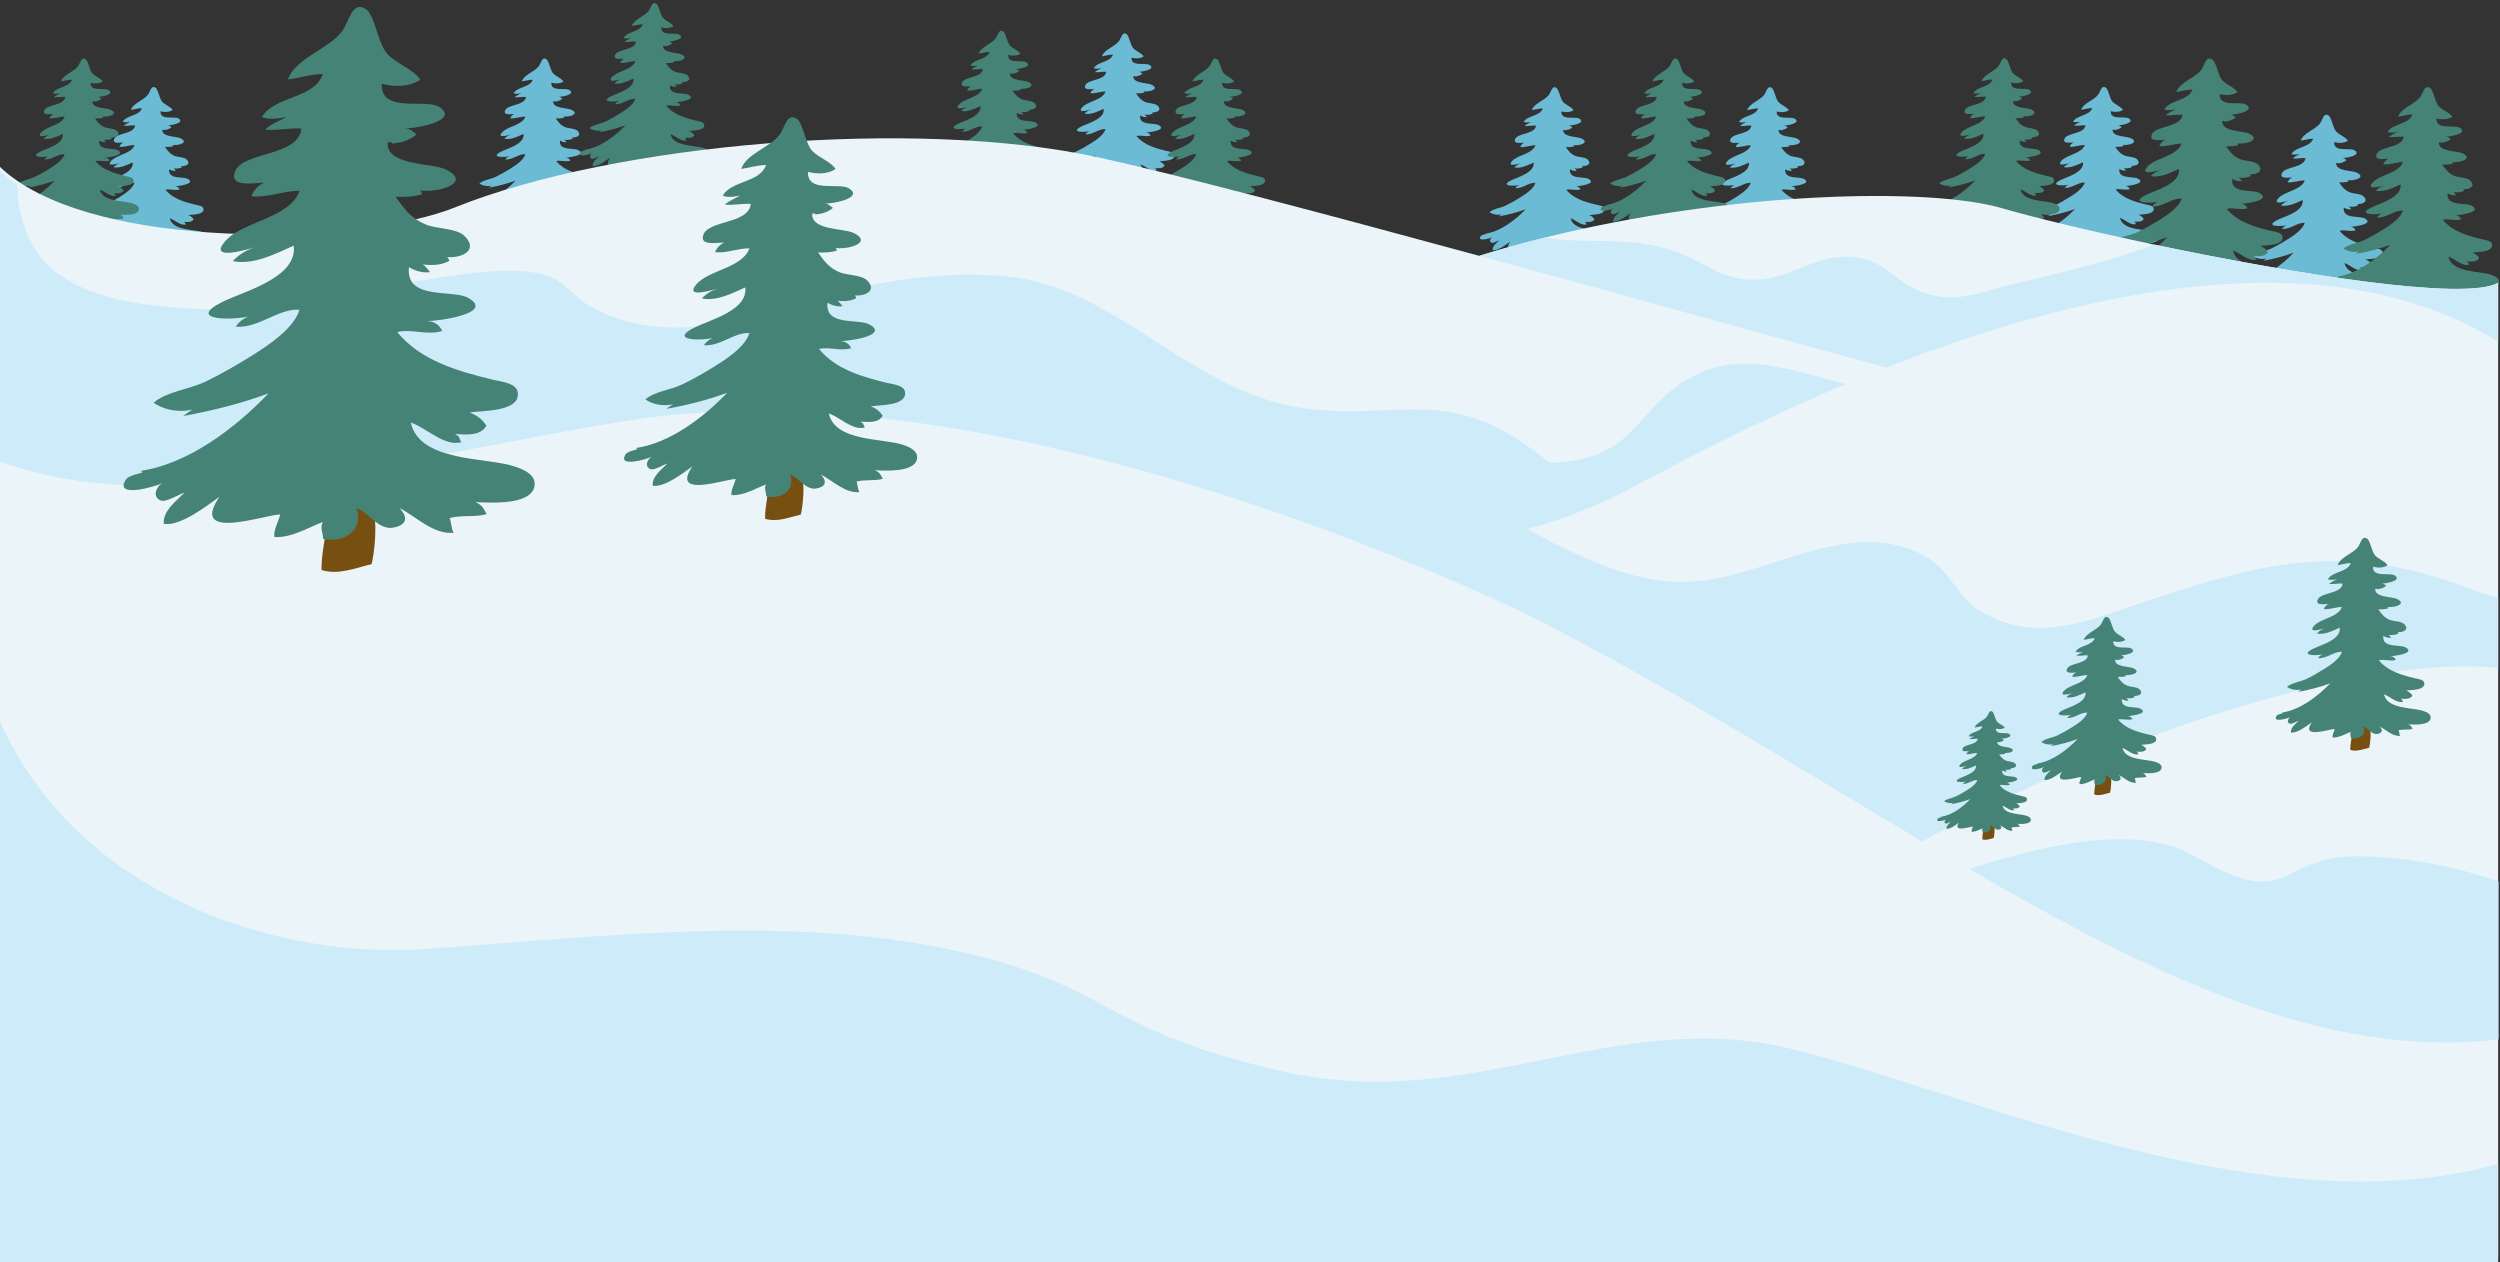 <?xml version="1.0" encoding="UTF-8"?><svg xmlns="http://www.w3.org/2000/svg" xmlns:xlink="http://www.w3.org/1999/xlink" height="252.5" preserveAspectRatio="xMidYMid meet" version="1.0" viewBox="0.0 -0.6 500.2 252.5" width="500.2" zoomAndPan="magnify"><rect x="0.0" y="-0.6" width="500.2" height="252.5" fill="#333333" stroke="none"/><g id="change1_1"><path d="M407.07,46.11c3.04-0.43,6.06-2.75,8.1-4.9c-1.74,0.65-3.56,1.09-5.38,1.43c0.58-0.46,1.47-0.94,2.1-1.01 c-1.21,0.74-2.73,0.99-3.97,0.17c0.8-0.71,2.25-0.84,3.26-1.33c1.02-0.49,2.04-1.08,2.99-1.68c1.04-0.65,2.6-1.69,2.96-2.87 c-1.35-0.09-2.57,1.18-4.03,1.07c0.25-0.39,0.71-0.69,1.2-0.73c-1.23,0.39-4.48,0.37-2-0.85c1.35-0.66,4.71-1.52,4.46-3.54 c-1.2,0.54-2.56,1.24-3.84,0.97c0.4-0.44,0.93-0.74,1.5-0.9c-0.62,0.17-3.07,0.92-1.99-0.34c1.09-1.28,4.07-1.44,4.71-3.19 c-1.01-0.02-2,0.45-3.04,0.34c0.1-0.35,0.42-0.68,0.8-0.86c-0.65,0.02-2.27,0.32-1.83-0.73c0.52-1.24,3.99-0.91,4.18-2.69 c-0.76-0.05-1.59,0.15-2.29,0.06c0.36-0.35,0.93-0.55,1.34-0.8c-0.5,0.11-1.08,0.19-1.53,0.01c0.8-1.36,3.27-1.12,3.84-2.71 c-0.72-0.02-1.47,0.24-2.2,0.33c0.42-1.32,2.58-1.92,3.4-3.03c0.45-0.6,0.65-2,1.52-1.4c0.56,0.38,0.75,2.21,1.37,2.85 c0.6,0.61,1.59,0.91,2.06,1.6c-0.69,0.47-1.66,0.47-2.44,0.26c-0.11,1.9,2.78,0.91,3.62,1.46c1.34,0.87-1.5,1.39-2.26,1.36 c0.47-0.01,0.51,0.17,0.84,0.37c-0.42,0.39-1,0.54-1.56,0.59c-0.03-0.05-0.02-0.09,0.04-0.11c-0.04,0.01-0.27,0.03-0.3,0.03 c-0.13,1.49,2.77,1.28,3.65,1.71c2.03,0.98-1.3,1.77-2.33,1.12c0.56-0.08,0.68,0.05,0.86,0.45c-0.54,0.16-1.13,0.18-1.67,0.16 c0.56,0.79,1,1.39,1.93,1.76c0.63,0.25,1.9,0.22,2.4,0.69c1.19,1.14-0.85,1.72-1.91,1.11c0.46-0.08,0.84,0.08,0.97,0.47 c-0.51,0.28-1.1,0.29-1.68,0.23c0.26,0.16,0.33,0.36,0.46,0.48c-0.47,0.06-0.92-0.07-1.34-0.31c-0.24,2.11,2.75,1.39,3.72,1.93 c1.78,0.99-1.9,1.48-2.59,1.47c0.45,0,0.81,0.24,0.97,0.63c-0.96,0.29-1.98-0.16-2.84,0.07c1.48,1.82,3.89,2.48,6.04,3 c0.54,0.13,1.54,0.2,1.58,0.85c0.08,1.22-2.36,1.08-3.05,1.22c0.45,0.15,0.83,0.44,1.07,0.84c-0.41,0.66-1.28,0.55-1.98,0.51 c0.42,0.24,0.18,0.25,0.41,0.51c-1.06,0.3-2.2-0.9-3.2-1.24c0.55,2.51,4.78,2.19,6.54,2.77c0.64,0.21,1.42,0.55,1.26,1.29 c-0.25,1.19-2.87,1-3.73,0.96c0.45,0.19,0.53,0.42,0.71,0.76c-0.76,0.21-1.56,0.03-2.33,0.25c0.12,0.24,0.09,0.68,0.26,0.93 c-1.29,0.12-2.35-1.01-3.43-1.56c0.65,0.69,0.34,1.12-0.41,1.24c-0.93,0.16-1.57-1.01-2.31-1.23c0.52,1.4-0.81,2.24-2.11,1.93 c0.01-0.36-0.21-0.64-0.02-1.06c-0.94,0.37-2,1.02-3.05,0.95c-0.05-0.49,0.25-0.92,0.37-1.43c-0.96,0.02-5.79,1.74-3.83-1.12 c-0.84,0.61-2.49,1.88-3.52,1.71c-0.06-0.83,0.78-1.43,1.31-1.97c-0.34,0.1-1.19,0.65-1.52,0.49c-0.52-0.24-0.29-0.82,0.11-1.1 c-0.37,0.21-3.06,0.99-2.31-0.2C406.41,46.27,407.65,46.25,407.07,46.11z M339.32,46.67c-0.76,1.2,1.94,0.41,2.31,0.2 c-0.4,0.27-0.63,0.85-0.11,1.1c0.33,0.16,1.18-0.4,1.52-0.49c-0.53,0.54-1.37,1.14-1.31,1.97c1.03,0.17,2.68-1.1,3.52-1.71 c-1.96,2.86,2.88,1.14,3.83,1.12c-0.12,0.51-0.42,0.94-0.37,1.43c1.06,0.07,2.11-0.58,3.05-0.95c-0.19,0.41,0.03,0.7,0.02,1.06 c1.29,0.31,2.63-0.53,2.11-1.93c0.74,0.23,1.38,1.39,2.31,1.23c0.75-0.13,1.06-0.56,0.41-1.24c1.07,0.55,2.14,1.68,3.43,1.56 c-0.17-0.25-0.14-0.69-0.26-0.93c0.77-0.21,1.57-0.03,2.33-0.25c-0.19-0.34-0.26-0.58-0.71-0.76c0.86,0.04,3.47,0.22,3.73-0.96 c0.16-0.74-0.62-1.08-1.26-1.29c-1.75-0.58-5.99-0.26-6.54-2.77c0.99,0.35,2.13,1.55,3.2,1.24c-0.22-0.27,0.01-0.28-0.41-0.51 c0.7,0.04,1.57,0.15,1.98-0.51c-0.23-0.39-0.62-0.69-1.07-0.84c0.69-0.14,3.14,0,3.05-1.22c-0.05-0.65-1.05-0.72-1.58-0.85 c-2.15-0.52-4.55-1.18-6.04-3c0.86-0.23,1.88,0.22,2.84-0.07c-0.15-0.39-0.52-0.62-0.97-0.63c0.69,0,4.37-0.49,2.59-1.47 c-0.97-0.54-3.96,0.18-3.72-1.93c0.41,0.24,0.87,0.38,1.34,0.31c-0.13-0.12-0.2-0.32-0.46-0.48c0.57,0.06,1.17,0.05,1.68-0.23 c-0.13-0.39-0.51-0.56-0.97-0.47c1.06,0.61,3.1,0.03,1.91-1.11c-0.5-0.47-1.77-0.44-2.4-0.69c-0.92-0.37-1.37-0.97-1.93-1.76 c0.55,0.02,1.14-0.01,1.67-0.16c-0.17-0.4-0.3-0.53-0.86-0.45c1.03,0.65,4.36-0.14,2.33-1.12c-0.88-0.43-3.78-0.22-3.65-1.71 c0.03,0.01,0.26-0.01,0.3-0.03c-0.06,0.02-0.07,0.05-0.04,0.11c0.56-0.05,1.14-0.2,1.56-0.59c-0.33-0.2-0.36-0.38-0.84-0.37 c0.76,0.03,3.6-0.49,2.26-1.36c-0.85-0.55-3.73,0.44-3.62-1.46c0.78,0.21,1.75,0.21,2.44-0.26c-0.47-0.68-1.46-0.98-2.06-1.6 c-0.62-0.64-0.81-2.47-1.37-2.85c-0.87-0.59-1.07,0.8-1.52,1.4c-0.83,1.11-2.98,1.71-3.4,3.03c0.73-0.09,1.48-0.35,2.2-0.33 c-0.57,1.59-3.04,1.35-3.84,2.71c0.45,0.18,1.03,0.1,1.53-0.01c-0.4,0.25-0.97,0.45-1.34,0.8c0.7,0.09,1.54-0.12,2.29-0.06 c-0.19,1.78-3.66,1.45-4.18,2.69c-0.44,1.05,1.17,0.75,1.83,0.73c-0.38,0.18-0.7,0.51-0.8,0.86c1.03,0.11,2.02-0.36,3.04-0.34 c-0.63,1.76-3.61,1.91-4.71,3.19c-1.08,1.26,1.37,0.52,1.99,0.34c-0.57,0.16-1.1,0.46-1.5,0.9c1.28,0.27,2.65-0.43,3.84-0.97 c0.25,2.02-3.12,2.87-4.46,3.54c-2.48,1.22,0.77,1.23,2,0.85c-0.49,0.05-0.95,0.34-1.2,0.73c1.46,0.11,2.68-1.16,4.03-1.07 c-0.37,1.19-1.92,2.22-2.96,2.87c-0.95,0.6-1.98,1.19-2.99,1.68c-1,0.48-2.45,0.62-3.26,1.33c1.24,0.82,2.76,0.57,3.97-0.17 c-0.63,0.07-1.52,0.55-2.1,1.01c1.83-0.33,3.64-0.78,5.38-1.43c-2.04,2.15-5.06,4.47-8.1,4.9 C340.81,46.25,339.57,46.27,339.32,46.67z M296.24,46.67c-0.76,1.2,1.94,0.41,2.31,0.2c-0.4,0.27-0.63,0.85-0.11,1.1 c0.33,0.16,1.18-0.4,1.52-0.49c-0.53,0.54-1.37,1.14-1.31,1.97c1.03,0.17,2.68-1.1,3.52-1.71c-1.96,2.86,2.88,1.14,3.83,1.12 c-0.12,0.51-0.42,0.94-0.37,1.43c1.06,0.07,2.11-0.58,3.05-0.95c-0.19,0.41,0.03,0.7,0.02,1.06c1.29,0.31,2.63-0.53,2.11-1.93 c0.74,0.23,1.38,1.39,2.31,1.23c0.75-0.13,1.06-0.56,0.41-1.24c1.07,0.55,2.14,1.68,3.43,1.56c-0.17-0.25-0.14-0.69-0.26-0.93 c0.77-0.21,1.57-0.03,2.33-0.25c-0.19-0.34-0.26-0.58-0.71-0.76c0.86,0.04,3.47,0.22,3.73-0.96c0.16-0.74-0.62-1.08-1.26-1.29 c-1.75-0.58-5.99-0.26-6.54-2.77c0.99,0.35,2.13,1.55,3.2,1.24c-0.22-0.27,0.01-0.28-0.41-0.51c0.7,0.04,1.57,0.15,1.98-0.51 c-0.23-0.39-0.62-0.69-1.07-0.84c0.69-0.14,3.14,0,3.05-1.22c-0.05-0.65-1.05-0.72-1.58-0.85c-2.15-0.52-4.55-1.18-6.04-3 c0.86-0.23,1.88,0.22,2.84-0.07c-0.15-0.39-0.52-0.62-0.97-0.63c0.69,0,4.37-0.49,2.59-1.47c-0.97-0.54-3.96,0.18-3.72-1.93 c0.41,0.24,0.87,0.38,1.34,0.31c-0.13-0.12-0.2-0.32-0.46-0.48c0.57,0.06,1.17,0.05,1.68-0.23c-0.13-0.39-0.51-0.56-0.97-0.47 c1.06,0.61,3.1,0.03,1.91-1.11c-0.5-0.47-1.77-0.44-2.4-0.69c-0.92-0.37-1.37-0.97-1.93-1.76c0.55,0.02,1.14-0.01,1.67-0.16 c-0.17-0.4-0.3-0.53-0.86-0.45c1.03,0.65,4.36-0.14,2.33-1.12c-0.88-0.43-3.78-0.22-3.65-1.71c0.03,0.01,0.26-0.01,0.3-0.03 c-0.06,0.02-0.07,0.05-0.04,0.11c0.56-0.05,1.14-0.2,1.56-0.59c-0.33-0.2-0.36-0.38-0.84-0.37c0.76,0.03,3.6-0.49,2.26-1.36 c-0.85-0.55-3.73,0.44-3.62-1.46c0.78,0.21,1.75,0.21,2.44-0.26c-0.47-0.68-1.46-0.98-2.06-1.6c-0.62-0.64-0.81-2.47-1.37-2.85 c-0.87-0.59-1.07,0.8-1.52,1.4c-0.83,1.11-2.98,1.71-3.4,3.03c0.73-0.09,1.48-0.35,2.2-0.33c-0.57,1.59-3.04,1.35-3.84,2.71 c0.45,0.18,1.03,0.1,1.53-0.01c-0.4,0.25-0.97,0.45-1.34,0.8c0.7,0.09,1.54-0.12,2.29-0.06c-0.19,1.78-3.66,1.45-4.18,2.69 c-0.44,1.05,1.17,0.75,1.83,0.73c-0.38,0.18-0.7,0.51-0.8,0.86c1.03,0.11,2.02-0.36,3.04-0.34c-0.63,1.76-3.61,1.91-4.71,3.19 c-1.08,1.26,1.37,0.52,1.99,0.34c-0.57,0.16-1.1,0.46-1.5,0.9c1.28,0.27,2.65-0.43,3.84-0.97c0.25,2.02-3.12,2.87-4.46,3.54 c-2.48,1.22,0.77,1.23,2,0.85c-0.49,0.05-0.95,0.34-1.2,0.73c1.46,0.11,2.68-1.16,4.03-1.07c-0.37,1.19-1.92,2.22-2.96,2.87 c-0.95,0.6-1.98,1.19-2.99,1.68c-1,0.48-2.45,0.62-3.26,1.33c1.24,0.82,2.76,0.57,3.97-0.17c-0.63,0.07-1.52,0.55-2.1,1.01 c1.83-0.33,3.64-0.78,5.38-1.43c-2.04,2.15-5.06,4.47-8.1,4.9C297.73,46.25,296.49,46.27,296.24,46.67z M210.23,35.91 c-0.76,1.2,1.94,0.41,2.31,0.2c-0.4,0.27-0.63,0.85-0.11,1.1c0.33,0.16,1.18-0.4,1.52-0.49c-0.53,0.54-1.37,1.14-1.31,1.97 c1.03,0.17,2.68-1.1,3.52-1.71c-1.96,2.86,2.88,1.14,3.83,1.12c-0.12,0.51-0.42,0.94-0.37,1.43c1.06,0.07,2.11-0.58,3.05-0.95 c-0.19,0.41,0.03,0.7,0.02,1.06c1.29,0.31,2.63-0.53,2.11-1.93c0.74,0.23,1.38,1.39,2.31,1.23c0.75-0.13,1.06-0.56,0.41-1.24 c1.07,0.55,2.14,1.68,3.43,1.56c-0.17-0.25-0.14-0.69-0.26-0.93c0.77-0.21,1.57-0.03,2.33-0.25c-0.19-0.34-0.26-0.58-0.71-0.76 c0.86,0.04,3.47,0.22,3.73-0.96c0.16-0.74-0.62-1.08-1.26-1.29c-1.75-0.58-5.99-0.26-6.54-2.77c0.99,0.35,2.13,1.55,3.2,1.24 c-0.22-0.27,0.01-0.28-0.41-0.51c0.7,0.04,1.57,0.15,1.98-0.51c-0.23-0.39-0.62-0.69-1.07-0.84c0.69-0.14,3.14,0,3.05-1.22 c-0.05-0.65-1.05-0.72-1.58-0.85c-2.15-0.52-4.55-1.18-6.04-3c0.86-0.23,1.88,0.22,2.84-0.07c-0.15-0.39-0.52-0.62-0.97-0.63 c0.69,0,4.37-0.49,2.59-1.47c-0.97-0.54-3.96,0.18-3.72-1.93c0.41,0.24,0.87,0.38,1.34,0.31c-0.13-0.12-0.2-0.32-0.46-0.48 c0.57,0.06,1.17,0.05,1.68-0.23c-0.13-0.39-0.51-0.56-0.97-0.47c1.06,0.61,3.1,0.03,1.91-1.11c-0.5-0.47-1.77-0.44-2.4-0.69 c-0.92-0.37-1.37-0.97-1.93-1.76c0.55,0.02,1.14-0.01,1.67-0.16c-0.17-0.4-0.3-0.53-0.86-0.45c1.03,0.65,4.36-0.14,2.33-1.12 c-0.88-0.43-3.78-0.22-3.65-1.71c0.03,0.01,0.26-0.01,0.3-0.03c-0.06,0.02-0.07,0.05-0.04,0.11c0.56-0.05,1.14-0.2,1.56-0.59 c-0.33-0.2-0.36-0.38-0.84-0.37c0.76,0.03,3.6-0.49,2.26-1.36c-0.85-0.55-3.73,0.44-3.62-1.46c0.78,0.21,1.75,0.21,2.44-0.26 c-0.47-0.68-1.46-0.98-2.06-1.6c-0.62-0.64-0.81-2.47-1.37-2.85c-0.87-0.59-1.07,0.8-1.52,1.4c-0.83,1.11-2.98,1.71-3.4,3.03 c0.73-0.09,1.48-0.35,2.2-0.33c-0.57,1.59-3.04,1.35-3.84,2.71c0.45,0.18,1.03,0.1,1.53-0.01c-0.4,0.25-0.97,0.45-1.34,0.8 c0.7,0.09,1.54-0.12,2.29-0.06c-0.19,1.78-3.66,1.45-4.18,2.69c-0.44,1.05,1.17,0.75,1.83,0.73c-0.38,0.18-0.7,0.51-0.8,0.86 c1.03,0.11,2.02-0.36,3.04-0.34c-0.63,1.76-3.61,1.91-4.71,3.19c-1.08,1.26,1.37,0.52,1.99,0.34c-0.57,0.16-1.1,0.46-1.5,0.9 c1.28,0.27,2.65-0.43,3.84-0.97c0.25,2.02-3.12,2.87-4.46,3.54c-2.48,1.22,0.77,1.23,2,0.85c-0.49,0.05-0.95,0.34-1.2,0.73 c1.46,0.11,2.68-1.16,4.03-1.07c-0.37,1.19-1.92,2.22-2.96,2.87c-0.95,0.6-1.98,1.19-2.99,1.68c-1,0.48-2.45,0.62-3.26,1.33 c1.24,0.82,2.76,0.57,3.97-0.17c-0.63,0.07-1.52,0.55-2.1,1.01c1.83-0.33,3.64-0.78,5.38-1.43c-2.04,2.15-5.06,4.47-8.1,4.9 C211.72,35.49,210.48,35.51,210.23,35.91z M15.96,46.67c-0.76,1.2,1.94,0.41,2.31,0.2c-0.4,0.27-0.63,0.85-0.11,1.1 c0.33,0.16,1.18-0.4,1.52-0.49c-0.53,0.54-1.37,1.14-1.31,1.97c1.03,0.17,2.68-1.1,3.52-1.71c-1.96,2.86,2.88,1.14,3.83,1.12 c-0.12,0.51-0.42,0.94-0.37,1.43c1.06,0.07,2.11-0.58,3.05-0.95c-0.19,0.41,0.03,0.7,0.02,1.06c1.29,0.31,2.63-0.53,2.11-1.93 c0.74,0.23,1.38,1.39,2.31,1.23c0.75-0.13,1.06-0.56,0.41-1.24c1.07,0.55,2.14,1.68,3.43,1.56c-0.17-0.25-0.14-0.69-0.26-0.93 c0.77-0.21,1.57-0.03,2.33-0.25c-0.19-0.34-0.26-0.58-0.71-0.76c0.86,0.04,3.47,0.22,3.73-0.96c0.16-0.74-0.62-1.08-1.26-1.29 c-1.75-0.58-5.99-0.26-6.54-2.77c0.99,0.35,2.13,1.55,3.2,1.24c-0.22-0.27,0.01-0.28-0.41-0.51c0.7,0.04,1.57,0.15,1.98-0.51 c-0.23-0.39-0.62-0.69-1.07-0.84c0.69-0.14,3.14,0,3.05-1.22c-0.05-0.65-1.05-0.72-1.58-0.85c-2.15-0.52-4.55-1.18-6.04-3 c0.86-0.23,1.88,0.22,2.84-0.07c-0.15-0.39-0.52-0.62-0.97-0.63c0.69,0,4.37-0.49,2.59-1.47c-0.97-0.54-3.96,0.18-3.72-1.93 c0.41,0.24,0.87,0.38,1.34,0.31c-0.13-0.12-0.2-0.32-0.46-0.48c0.57,0.06,1.17,0.05,1.68-0.23c-0.13-0.39-0.51-0.56-0.97-0.47 c1.06,0.61,3.1,0.03,1.91-1.11c-0.5-0.47-1.77-0.44-2.4-0.69C34,30.19,33.56,29.59,33,28.8c0.55,0.02,1.14-0.01,1.67-0.16 c-0.17-0.4-0.3-0.53-0.86-0.45c1.03,0.65,4.36-0.14,2.33-1.12c-0.88-0.43-3.78-0.22-3.65-1.71c0.03,0.01,0.26-0.01,0.3-0.03 c-0.06,0.02-0.07,0.05-0.04,0.11c0.56-0.05,1.14-0.2,1.56-0.59c-0.33-0.2-0.36-0.38-0.84-0.37c0.76,0.03,3.6-0.49,2.26-1.36 c-0.85-0.55-3.73,0.44-3.62-1.46c0.78,0.21,1.75,0.21,2.44-0.26c-0.47-0.68-1.46-0.98-2.06-1.6c-0.62-0.64-0.81-2.47-1.37-2.85 c-0.87-0.59-1.07,0.8-1.52,1.4c-0.83,1.11-2.98,1.71-3.4,3.03c0.73-0.09,1.48-0.35,2.2-0.33c-0.57,1.59-3.04,1.35-3.84,2.71 c0.45,0.18,1.03,0.1,1.53-0.01c-0.4,0.25-0.97,0.45-1.34,0.8c0.7,0.09,1.54-0.12,2.29-0.06c-0.19,1.78-3.66,1.45-4.18,2.69 c-0.44,1.05,1.17,0.75,1.83,0.73c-0.38,0.18-0.7,0.51-0.8,0.86c1.03,0.11,2.02-0.36,3.04-0.34c-0.63,1.76-3.61,1.91-4.71,3.19 c-1.08,1.26,1.37,0.52,1.99,0.34c-0.57,0.16-1.1,0.46-1.5,0.9c1.28,0.27,2.65-0.43,3.84-0.97c0.25,2.02-3.12,2.87-4.46,3.54 c-2.48,1.22,0.77,1.23,2,0.85c-0.49,0.05-0.95,0.34-1.2,0.73c1.46,0.11,2.68-1.16,4.03-1.07c-0.37,1.19-1.92,2.22-2.96,2.87 c-0.95,0.6-1.98,1.19-2.99,1.68c-1,0.48-2.45,0.62-3.26,1.33c1.24,0.82,2.76,0.57,3.97-0.17c-0.63,0.07-1.52,0.55-2.1,1.01 c1.83-0.33,3.64-0.78,5.38-1.43c-2.04,2.15-5.06,4.47-8.1,4.9C17.44,46.25,16.21,46.27,15.96,46.67z M94.15,40.93 c-0.76,1.2,1.94,0.41,2.31,0.2c-0.4,0.27-0.63,0.85-0.11,1.1c0.33,0.16,1.18-0.4,1.52-0.49c-0.53,0.54-1.37,1.14-1.31,1.97 c1.03,0.17,2.68-1.1,3.52-1.71c-1.96,2.86,2.88,1.14,3.83,1.12c-0.12,0.51-0.42,0.94-0.37,1.43c1.06,0.07,2.11-0.58,3.05-0.95 c-0.19,0.41,0.03,0.7,0.02,1.06c1.29,0.31,2.63-0.53,2.11-1.93c0.74,0.23,1.38,1.39,2.31,1.23c0.75-0.13,1.06-0.56,0.41-1.24 c1.07,0.55,2.14,1.68,3.43,1.56c-0.17-0.25-0.14-0.69-0.26-0.93c0.77-0.21,1.57-0.03,2.33-0.25c-0.19-0.34-0.26-0.58-0.71-0.76 c0.86,0.04,3.47,0.22,3.73-0.96c0.16-0.74-0.62-1.08-1.26-1.29c-1.75-0.58-5.99-0.26-6.54-2.77c0.99,0.35,2.13,1.55,3.2,1.24 c-0.22-0.27,0.01-0.28-0.41-0.51c0.7,0.04,1.57,0.15,1.98-0.51c-0.23-0.39-0.62-0.69-1.07-0.84c0.69-0.14,3.14,0,3.05-1.22 c-0.05-0.65-1.05-0.72-1.58-0.85c-2.15-0.52-4.55-1.18-6.04-3c0.86-0.23,1.88,0.22,2.84-0.07c-0.15-0.39-0.52-0.62-0.97-0.63 c0.69,0,4.37-0.49,2.59-1.47c-0.97-0.54-3.96,0.18-3.72-1.93c0.41,0.24,0.87,0.38,1.34,0.31c-0.13-0.12-0.2-0.32-0.46-0.48 c0.57,0.06,1.17,0.05,1.68-0.23c-0.13-0.39-0.51-0.56-0.97-0.47c1.06,0.61,3.1,0.03,1.91-1.11c-0.5-0.47-1.77-0.44-2.4-0.69 c-0.92-0.37-1.37-0.97-1.93-1.76c0.55,0.02,1.14-0.01,1.67-0.16c-0.17-0.4-0.3-0.53-0.86-0.45c1.03,0.65,4.36-0.14,2.33-1.12 c-0.88-0.43-3.78-0.22-3.65-1.71c0.03,0.01,0.26-0.01,0.3-0.03c-0.06,0.02-0.07,0.05-0.04,0.11c0.56-0.05,1.14-0.2,1.56-0.59 c-0.33-0.2-0.36-0.38-0.84-0.37c0.76,0.03,3.6-0.49,2.26-1.36c-0.85-0.55-3.73,0.44-3.62-1.46c0.78,0.21,1.75,0.21,2.44-0.26 c-0.47-0.68-1.46-0.98-2.06-1.6c-0.62-0.64-0.81-2.47-1.37-2.85c-0.87-0.59-1.07,0.8-1.52,1.4c-0.83,1.11-2.98,1.71-3.4,3.03 c0.73-0.09,1.48-0.35,2.2-0.33c-0.57,1.59-3.04,1.35-3.84,2.71c0.45,0.18,1.03,0.1,1.53-0.01c-0.4,0.25-0.97,0.45-1.34,0.8 c0.7,0.09,1.54-0.12,2.29-0.06c-0.19,1.78-3.66,1.45-4.18,2.69c-0.44,1.05,1.17,0.75,1.83,0.73c-0.38,0.18-0.7,0.51-0.8,0.86 c1.03,0.11,2.02-0.36,3.04-0.34c-0.63,1.76-3.61,1.91-4.71,3.19c-1.08,1.26,1.37,0.52,1.99,0.34c-0.57,0.16-1.1,0.46-1.5,0.9 c1.28,0.27,2.65-0.43,3.84-0.97c0.25,2.02-3.12,2.87-4.46,3.54c-2.48,1.22,0.77,1.23,2,0.85c-0.49,0.05-0.95,0.34-1.2,0.73 c1.46,0.11,2.68-1.16,4.03-1.07c-0.37,1.19-1.92,2.22-2.96,2.87c-0.95,0.6-1.98,1.19-2.99,1.68c-1,0.48-2.45,0.62-3.26,1.33 c1.24,0.82,2.76,0.57,3.97-0.17c-0.63,0.07-1.52,0.55-2.1,1.01c1.83-0.33,3.64-0.78,5.38-1.43c-2.04,2.15-5.06,4.47-8.1,4.9 C95.63,40.52,94.4,40.54,94.15,40.93z M448.74,56.1c-0.86,1.35,2.2,0.47,2.61,0.23c-0.46,0.31-0.71,0.97-0.13,1.24 c0.38,0.18,1.34-0.45,1.72-0.56c-0.6,0.62-1.55,1.29-1.48,2.23c1.17,0.19,3.03-1.24,3.98-1.94c-2.22,3.24,3.25,1.28,4.34,1.26 c-0.14,0.58-0.48,1.06-0.42,1.62c1.19,0.08,2.39-0.66,3.45-1.07c-0.22,0.47,0.04,0.79,0.02,1.2c1.46,0.35,2.97-0.6,2.38-2.18 c0.83,0.26,1.56,1.57,2.61,1.4c0.85-0.14,1.2-0.63,0.46-1.41c1.22,0.63,2.42,1.9,3.87,1.77c-0.19-0.28-0.16-0.78-0.29-1.05 c0.87-0.24,1.78-0.04,2.64-0.28c-0.21-0.39-0.29-0.65-0.81-0.86c0.97,0.04,3.93,0.25,4.21-1.09c0.18-0.84-0.7-1.22-1.43-1.46 c-1.98-0.66-6.78-0.29-7.39-3.13c1.12,0.39,2.41,1.75,3.62,1.4c-0.25-0.3,0.01-0.31-0.46-0.58c0.79,0.04,1.77,0.17,2.24-0.58 c-0.27-0.45-0.7-0.78-1.21-0.94c0.78-0.16,3.55,0,3.45-1.38c-0.05-0.74-1.18-0.82-1.79-0.97c-2.43-0.59-5.15-1.34-6.83-3.4 c0.97-0.26,2.12,0.25,3.21-0.08c-0.17-0.44-0.59-0.71-1.09-0.71c0.78,0,4.94-0.55,2.93-1.67c-1.1-0.61-4.48,0.21-4.21-2.18 c0.46,0.27,0.98,0.42,1.51,0.35c-0.15-0.14-0.23-0.36-0.52-0.54c0.65,0.06,1.32,0.06,1.9-0.27c-0.14-0.44-0.58-0.63-1.1-0.53 c1.2,0.69,3.5,0.03,2.16-1.26c-0.56-0.54-2-0.5-2.71-0.79c-1.04-0.42-1.55-1.09-2.18-1.99c0.62,0.02,1.29-0.01,1.89-0.18 c-0.2-0.45-0.34-0.6-0.97-0.51c1.17,0.73,4.93-0.16,2.64-1.27c-1-0.48-4.28-0.25-4.13-1.93c0.03,0.01,0.3-0.01,0.34-0.03 c-0.06,0.02-0.08,0.06-0.04,0.12c0.64-0.06,1.29-0.23,1.77-0.67c-0.37-0.22-0.41-0.43-0.94-0.42c0.86,0.04,4.07-0.55,2.56-1.53 c-0.96-0.62-4.22,0.5-4.1-1.65c0.88,0.24,1.98,0.24,2.76-0.29c-0.53-0.77-1.65-1.11-2.33-1.81c-0.71-0.73-0.92-2.79-1.55-3.22 c-0.99-0.67-1.21,0.9-1.72,1.59c-0.94,1.25-3.37,1.93-3.85,3.43c0.83-0.1,1.68-0.4,2.49-0.38c-0.64,1.79-3.44,1.53-4.35,3.06 c0.51,0.21,1.16,0.11,1.73-0.01c-0.46,0.28-1.1,0.5-1.51,0.9c0.79,0.1,1.74-0.13,2.59-0.07c-0.22,2.01-4.14,1.63-4.73,3.04 c-0.5,1.19,1.33,0.84,2.07,0.83c-0.43,0.2-0.79,0.58-0.91,0.97c1.17,0.12,2.29-0.4,3.43-0.38c-0.72,1.99-4.09,2.16-5.32,3.61 c-1.22,1.43,1.55,0.58,2.25,0.39c-0.65,0.18-1.25,0.52-1.7,1.02c1.45,0.3,2.99-0.49,4.35-1.1c0.28,2.28-3.53,3.25-5.05,4 c-2.8,1.38,0.87,1.39,2.26,0.96c-0.55,0.06-1.07,0.39-1.35,0.83c1.65,0.13,3.03-1.32,4.55-1.21c-0.42,1.34-2.18,2.51-3.35,3.25 c-1.08,0.68-2.24,1.35-3.39,1.9c-1.13,0.54-2.78,0.7-3.68,1.5c1.4,0.92,3.12,0.64,4.49-0.2c-0.71,0.08-1.72,0.62-2.38,1.14 c2.07-0.38,4.12-0.88,6.09-1.62c-2.31,2.43-5.72,5.05-9.16,5.54C450.42,55.63,449.02,55.65,448.74,56.1z" fill="#6BBBD4"/></g><g id="change2_1"><path d="M387.14,40.38c3.04-0.43,6.06-2.75,8.1-4.9c-1.74,0.65-3.56,1.09-5.38,1.43c0.58-0.46,1.47-0.94,2.1-1.01 c-1.21,0.74-2.73,0.99-3.97,0.17c0.8-0.71,2.25-0.84,3.26-1.33c1.02-0.49,2.04-1.08,2.99-1.68c1.04-0.65,2.6-1.69,2.96-2.87 c-1.35-0.09-2.57,1.18-4.03,1.07c0.25-0.39,0.71-0.69,1.2-0.73c-1.23,0.39-4.48,0.37-2-0.85c1.35-0.66,4.71-1.52,4.46-3.54 c-1.2,0.54-2.56,1.24-3.84,0.97c0.4-0.44,0.93-0.74,1.5-0.9c-0.62,0.17-3.07,0.92-1.99-0.34c1.09-1.28,4.07-1.44,4.71-3.19 c-1.01-0.02-2,0.45-3.04,0.34c0.1-0.35,0.42-0.68,0.8-0.86c-0.65,0.02-2.27,0.32-1.83-0.73c0.52-1.24,3.99-0.91,4.18-2.69 c-0.76-0.05-1.59,0.15-2.29,0.06c0.36-0.35,0.93-0.55,1.34-0.8c-0.5,0.11-1.08,0.19-1.53,0.01c0.8-1.36,3.27-1.12,3.84-2.71 c-0.72-0.02-1.47,0.24-2.2,0.33c0.42-1.32,2.58-1.92,3.4-3.03c0.45-0.6,0.65-2,1.52-1.4c0.56,0.38,0.75,2.21,1.37,2.85 c0.6,0.61,1.59,0.91,2.06,1.6c-0.69,0.47-1.66,0.47-2.44,0.26c-0.11,1.9,2.78,0.91,3.62,1.46c1.34,0.87-1.5,1.39-2.26,1.36 c0.47-0.01,0.51,0.17,0.84,0.37c-0.42,0.39-1,0.54-1.56,0.59c-0.03-0.05-0.02-0.09,0.04-0.11c-0.04,0.01-0.27,0.03-0.3,0.03 c-0.13,1.49,2.77,1.28,3.65,1.71c2.03,0.98-1.3,1.77-2.33,1.12c0.56-0.08,0.68,0.05,0.86,0.45c-0.54,0.16-1.13,0.18-1.67,0.16 c0.56,0.79,1,1.39,1.93,1.76c0.63,0.25,1.9,0.22,2.4,0.69c1.19,1.14-0.85,1.72-1.91,1.11c0.46-0.08,0.84,0.08,0.97,0.47 c-0.51,0.28-1.1,0.29-1.68,0.23c0.26,0.16,0.33,0.36,0.46,0.48c-0.47,0.06-0.92-0.07-1.34-0.31c-0.24,2.11,2.75,1.39,3.72,1.93 c1.78,0.99-1.9,1.48-2.59,1.47c0.45,0,0.81,0.24,0.97,0.63c-0.96,0.29-1.98-0.16-2.84,0.07c1.48,1.82,3.89,2.48,6.04,3 c0.54,0.13,1.54,0.2,1.58,0.85c0.08,1.22-2.36,1.08-3.05,1.22c0.45,0.15,0.83,0.44,1.07,0.84c-0.41,0.66-1.28,0.55-1.98,0.51 c0.42,0.24,0.18,0.25,0.41,0.51c-1.06,0.3-2.2-0.9-3.2-1.24c0.55,2.51,4.78,2.19,6.54,2.77c0.64,0.21,1.42,0.55,1.26,1.29 c-0.25,1.19-2.87,1-3.73,0.96c0.45,0.19,0.53,0.42,0.71,0.76c-0.76,0.21-1.56,0.03-2.33,0.25c0.12,0.24,0.09,0.68,0.26,0.93 c-1.29,0.12-2.35-1.01-3.43-1.56c0.65,0.69,0.34,1.12-0.41,1.24c-0.93,0.16-1.57-1.01-2.31-1.23c0.52,1.4-0.81,2.24-2.11,1.93 c0.01-0.36-0.21-0.64-0.02-1.06c-0.94,0.37-2,1.02-3.05,0.95c-0.05-0.49,0.25-0.92,0.37-1.43c-0.96,0.02-5.79,1.74-3.83-1.12 c-0.84,0.61-2.49,1.88-3.52,1.71c-0.06-0.83,0.78-1.43,1.31-1.97c-0.34,0.1-1.19,0.65-1.52,0.49c-0.52-0.24-0.29-0.82,0.11-1.1 c-0.37,0.21-3.06,0.99-2.31-0.2C386.48,40.54,387.71,40.52,387.14,40.38z M320.39,40.93c-0.76,1.2,1.94,0.41,2.31,0.2 c-0.4,0.27-0.63,0.85-0.11,1.1c0.33,0.16,1.18-0.4,1.52-0.49c-0.53,0.54-1.37,1.14-1.31,1.97c1.03,0.17,2.68-1.1,3.52-1.71 c-1.96,2.86,2.88,1.14,3.83,1.12c-0.12,0.51-0.42,0.94-0.37,1.43c1.06,0.07,2.11-0.58,3.05-0.95c-0.19,0.41,0.03,0.7,0.02,1.06 c1.29,0.31,2.63-0.53,2.11-1.93c0.74,0.23,1.38,1.39,2.31,1.23c0.75-0.13,1.06-0.56,0.41-1.24c1.07,0.55,2.14,1.68,3.43,1.56 c-0.17-0.25-0.14-0.69-0.26-0.93c0.77-0.21,1.57-0.03,2.33-0.25c-0.19-0.34-0.26-0.58-0.71-0.76c0.86,0.04,3.47,0.22,3.73-0.96 c0.16-0.74-0.62-1.08-1.26-1.29c-1.75-0.58-5.99-0.26-6.54-2.77c0.99,0.35,2.13,1.55,3.2,1.24c-0.22-0.27,0.01-0.28-0.41-0.51 c0.7,0.04,1.57,0.15,1.98-0.51c-0.23-0.39-0.62-0.69-1.07-0.84c0.69-0.14,3.14,0,3.05-1.22c-0.05-0.65-1.05-0.72-1.58-0.85 c-2.15-0.52-4.55-1.18-6.04-3c0.86-0.23,1.88,0.22,2.84-0.07c-0.15-0.39-0.52-0.62-0.97-0.63c0.69,0,4.37-0.49,2.59-1.47 c-0.97-0.54-3.96,0.18-3.72-1.93c0.41,0.24,0.87,0.38,1.34,0.31c-0.13-0.12-0.2-0.32-0.46-0.48c0.57,0.06,1.17,0.05,1.68-0.23 c-0.13-0.39-0.51-0.56-0.97-0.47c1.06,0.61,3.1,0.03,1.91-1.11c-0.5-0.47-1.77-0.44-2.4-0.69c-0.92-0.37-1.37-0.97-1.93-1.76 c0.55,0.02,1.14-0.01,1.67-0.16c-0.17-0.4-0.3-0.53-0.86-0.45c1.03,0.65,4.36-0.14,2.33-1.12c-0.88-0.43-3.78-0.22-3.65-1.71 c0.03,0.01,0.26-0.01,0.3-0.03c-0.06,0.02-0.07,0.05-0.04,0.11c0.56-0.05,1.14-0.2,1.56-0.59c-0.33-0.2-0.36-0.38-0.84-0.37 c0.76,0.03,3.6-0.49,2.26-1.36c-0.85-0.55-3.73,0.44-3.62-1.46c0.78,0.21,1.75,0.21,2.44-0.26c-0.47-0.68-1.46-0.98-2.06-1.6 c-0.62-0.64-0.81-2.47-1.37-2.85c-0.87-0.59-1.07,0.8-1.52,1.4c-0.83,1.11-2.98,1.71-3.4,3.03c0.73-0.09,1.48-0.35,2.2-0.33 c-0.57,1.59-3.04,1.35-3.84,2.71c0.45,0.18,1.03,0.1,1.53-0.01c-0.4,0.25-0.97,0.45-1.34,0.8c0.7,0.09,1.54-0.12,2.29-0.06 c-0.19,1.78-3.66,1.45-4.18,2.69c-0.44,1.05,1.17,0.75,1.83,0.73c-0.38,0.18-0.7,0.51-0.8,0.86c1.03,0.11,2.02-0.36,3.04-0.34 c-0.63,1.76-3.61,1.91-4.71,3.19c-1.08,1.26,1.37,0.52,1.99,0.34c-0.57,0.16-1.1,0.46-1.5,0.9c1.28,0.27,2.65-0.43,3.84-0.97 c0.25,2.02-3.12,2.87-4.46,3.54c-2.48,1.22,0.77,1.23,2,0.85c-0.49,0.05-0.95,0.34-1.2,0.73c1.46,0.11,2.68-1.16,4.03-1.07 c-0.37,1.19-1.92,2.22-2.96,2.87c-0.95,0.6-1.98,1.19-2.99,1.68c-1,0.48-2.45,0.62-3.26,1.33c1.24,0.82,2.76,0.57,3.97-0.17 c-0.63,0.07-1.52,0.55-2.1,1.01c1.83-0.33,3.64-0.78,5.38-1.43c-2.04,2.15-5.06,4.47-8.1,4.9 C321.88,40.52,320.64,40.54,320.39,40.93z M185.56,35.37c-0.76,1.2,1.94,0.41,2.31,0.2c-0.4,0.27-0.63,0.85-0.11,1.1 c0.33,0.16,1.18-0.4,1.52-0.49c-0.53,0.54-1.37,1.14-1.31,1.97c1.03,0.17,2.68-1.1,3.52-1.71c-1.96,2.86,2.88,1.14,3.83,1.12 c-0.12,0.51-0.42,0.94-0.37,1.43c1.06,0.07,2.11-0.58,3.05-0.95c-0.19,0.41,0.03,0.7,0.02,1.06c1.29,0.31,2.63-0.53,2.11-1.93 c0.74,0.23,1.38,1.39,2.31,1.23c0.75-0.13,1.06-0.56,0.41-1.24c1.07,0.55,2.14,1.68,3.43,1.56c-0.17-0.25-0.14-0.69-0.26-0.93 c0.77-0.21,1.57-0.03,2.33-0.25c-0.19-0.34-0.26-0.58-0.71-0.76c0.86,0.04,3.47,0.22,3.73-0.96c0.16-0.74-0.62-1.08-1.26-1.29 c-1.75-0.58-5.99-0.26-6.54-2.77c0.99,0.35,2.13,1.55,3.2,1.24c-0.22-0.27,0.01-0.28-0.41-0.51c0.7,0.04,1.57,0.15,1.98-0.51 c-0.23-0.39-0.62-0.69-1.07-0.84c0.69-0.14,3.14,0,3.05-1.22c-0.05-0.65-1.05-0.72-1.58-0.85c-2.15-0.52-4.55-1.18-6.04-3 c0.86-0.23,1.88,0.22,2.84-0.07c-0.15-0.39-0.52-0.62-0.97-0.63c0.69,0,4.37-0.49,2.59-1.47c-0.97-0.54-3.96,0.18-3.72-1.93 c0.41,0.24,0.87,0.38,1.34,0.31c-0.13-0.12-0.2-0.32-0.46-0.48c0.57,0.06,1.17,0.05,1.68-0.23c-0.13-0.39-0.51-0.56-0.97-0.47 c1.06,0.61,3.1,0.03,1.91-1.11c-0.5-0.47-1.77-0.44-2.4-0.69c-0.92-0.37-1.37-0.97-1.93-1.76c0.55,0.02,1.14-0.01,1.67-0.16 c-0.17-0.4-0.3-0.53-0.86-0.45c1.03,0.65,4.36-0.14,2.33-1.12c-0.88-0.43-3.78-0.22-3.65-1.71c0.03,0.01,0.26-0.01,0.3-0.03 c-0.06,0.02-0.07,0.05-0.04,0.11c0.56-0.05,1.14-0.2,1.56-0.59c-0.33-0.2-0.36-0.38-0.84-0.37c0.76,0.03,3.6-0.49,2.26-1.36 c-0.85-0.55-3.73,0.44-3.62-1.46c0.78,0.21,1.75,0.21,2.44-0.26c-0.47-0.68-1.46-0.98-2.06-1.6c-0.62-0.64-0.81-2.47-1.37-2.85 c-0.87-0.59-1.07,0.8-1.52,1.4c-0.83,1.11-2.98,1.71-3.4,3.03c0.73-0.09,1.48-0.35,2.2-0.33c-0.57,1.59-3.04,1.35-3.84,2.71 c0.45,0.18,1.03,0.1,1.53-0.01c-0.4,0.25-0.97,0.45-1.34,0.8c0.7,0.09,1.54-0.12,2.29-0.06c-0.19,1.78-3.66,1.45-4.18,2.69 c-0.44,1.05,1.17,0.75,1.83,0.73c-0.38,0.18-0.7,0.51-0.8,0.86c1.03,0.11,2.02-0.36,3.04-0.34c-0.63,1.76-3.61,1.91-4.71,3.19 c-1.08,1.26,1.37,0.52,1.99,0.34c-0.57,0.16-1.1,0.46-1.5,0.9c1.28,0.27,2.65-0.43,3.84-0.97c0.25,2.02-3.12,2.87-4.46,3.54 c-2.48,1.22,0.77,1.23,2,0.85c-0.49,0.05-0.95,0.34-1.2,0.73c1.46,0.11,2.68-1.16,4.03-1.07c-0.37,1.19-1.92,2.22-2.96,2.87 c-0.95,0.6-1.98,1.19-2.99,1.68c-1,0.48-2.45,0.62-3.26,1.33c1.24,0.82,2.76,0.57,3.97-0.17c-0.63,0.07-1.52,0.55-2.1,1.01 c1.83-0.33,3.64-0.78,5.38-1.43c-2.04,2.15-5.06,4.47-8.1,4.9C187.05,34.96,185.81,34.98,185.56,35.37z M1.96,40.93 c-0.76,1.2,1.94,0.41,2.31,0.2c-0.4,0.27-0.63,0.85-0.11,1.1c0.33,0.16,1.18-0.4,1.52-0.49c-0.53,0.54-1.37,1.14-1.31,1.97 c1.03,0.17,2.68-1.1,3.52-1.71c-1.96,2.86,2.88,1.14,3.83,1.12c-0.12,0.51-0.42,0.94-0.37,1.43c1.06,0.07,2.11-0.58,3.05-0.95 c-0.19,0.41,0.03,0.7,0.02,1.06c1.29,0.31,2.63-0.53,2.11-1.93c0.74,0.23,1.38,1.39,2.31,1.23c0.75-0.13,1.06-0.56,0.41-1.24 c1.07,0.55,2.14,1.68,3.43,1.56c-0.17-0.25-0.14-0.69-0.26-0.93c0.77-0.21,1.57-0.03,2.33-0.25c-0.19-0.34-0.26-0.58-0.71-0.76 c0.86,0.04,3.47,0.22,3.73-0.96c0.16-0.74-0.62-1.08-1.26-1.29c-1.75-0.58-5.99-0.26-6.54-2.77c0.99,0.35,2.13,1.55,3.2,1.24 c-0.22-0.27,0.01-0.28-0.41-0.51c0.7,0.04,1.57,0.15,1.98-0.51c-0.23-0.39-0.62-0.69-1.07-0.84c0.69-0.14,3.14,0,3.05-1.22 c-0.05-0.65-1.05-0.72-1.58-0.85c-2.15-0.52-4.55-1.18-6.04-3c0.86-0.23,1.88,0.22,2.84-0.07c-0.15-0.39-0.52-0.62-0.97-0.63 c0.69,0,4.37-0.49,2.59-1.47c-0.97-0.54-3.96,0.18-3.72-1.93c0.41,0.24,0.87,0.38,1.34,0.31c-0.13-0.12-0.2-0.32-0.46-0.48 c0.57,0.06,1.17,0.05,1.68-0.23c-0.13-0.39-0.51-0.56-0.97-0.47c1.06,0.61,3.1,0.03,1.91-1.11c-0.5-0.47-1.77-0.44-2.4-0.69 c-0.92-0.37-1.37-0.97-1.93-1.76c0.55,0.02,1.14-0.01,1.67-0.16c-0.17-0.4-0.3-0.53-0.86-0.45c1.03,0.65,4.36-0.14,2.33-1.12 c-0.88-0.43-3.78-0.22-3.65-1.71c0.03,0.01,0.26-0.01,0.3-0.03c-0.06,0.02-0.07,0.05-0.04,0.11c0.56-0.05,1.14-0.2,1.56-0.59 c-0.33-0.2-0.36-0.38-0.84-0.37c0.76,0.03,3.6-0.49,2.26-1.36c-0.85-0.55-3.73,0.44-3.62-1.46c0.78,0.21,1.75,0.21,2.44-0.26 c-0.47-0.68-1.46-0.98-2.06-1.6c-0.62-0.64-0.81-2.47-1.37-2.85c-0.87-0.59-1.07,0.8-1.52,1.4c-0.83,1.11-2.98,1.71-3.4,3.03 c0.73-0.09,1.48-0.35,2.2-0.33c-0.57,1.59-3.04,1.35-3.84,2.71c0.45,0.18,1.03,0.1,1.53-0.01c-0.4,0.25-0.97,0.45-1.34,0.8 c0.7,0.09,1.54-0.12,2.29-0.06c-0.19,1.78-3.66,1.45-4.18,2.69c-0.44,1.05,1.17,0.75,1.83,0.73c-0.38,0.18-0.7,0.51-0.8,0.86 c1.03,0.11,2.02-0.36,3.04-0.34c-0.63,1.76-3.61,1.91-4.71,3.19c-1.08,1.26,1.37,0.52,1.99,0.34c-0.57,0.16-1.1,0.46-1.5,0.9 c1.28,0.27,2.65-0.43,3.84-0.97c0.25,2.02-3.12,2.87-4.46,3.54c-2.48,1.22,0.77,1.23,2,0.85c-0.49,0.05-0.95,0.34-1.2,0.73 c1.46,0.11,2.68-1.16,4.03-1.07c-0.37,1.19-1.92,2.22-2.96,2.87c-0.95,0.6-1.98,1.19-2.99,1.68c-1,0.48-2.45,0.62-3.26,1.33 c1.24,0.82,2.76,0.57,3.97-0.17c-0.63,0.07-1.52,0.55-2.1,1.01c1.83-0.33,3.64-0.78,5.38-1.43c-2.04,2.15-5.06,4.47-8.1,4.9 C3.45,40.52,2.21,40.54,1.96,40.93z M228.35,40.93c-0.76,1.2,1.94,0.41,2.31,0.2c-0.4,0.27-0.63,0.85-0.11,1.1 c0.33,0.16,1.18-0.4,1.52-0.49c-0.53,0.54-1.37,1.14-1.31,1.97c1.03,0.17,2.68-1.1,3.52-1.71c-1.96,2.86,2.88,1.14,3.83,1.12 c-0.12,0.51-0.42,0.94-0.37,1.43c1.06,0.07,2.11-0.58,3.05-0.95c-0.19,0.41,0.03,0.7,0.02,1.06c1.29,0.31,2.63-0.53,2.11-1.93 c0.74,0.23,1.38,1.39,2.31,1.23c0.75-0.13,1.06-0.56,0.41-1.24c1.07,0.55,2.14,1.68,3.43,1.56c-0.17-0.25-0.14-0.69-0.26-0.93 c0.77-0.21,1.57-0.03,2.33-0.25c-0.19-0.34-0.26-0.58-0.71-0.76c0.86,0.04,3.47,0.22,3.73-0.96c0.16-0.74-0.62-1.08-1.26-1.29 c-1.75-0.58-5.99-0.26-6.54-2.77c0.99,0.35,2.13,1.55,3.2,1.24c-0.22-0.27,0.01-0.28-0.41-0.51c0.7,0.04,1.57,0.15,1.98-0.51 c-0.23-0.39-0.62-0.69-1.07-0.84c0.69-0.14,3.14,0,3.05-1.22c-0.05-0.65-1.05-0.72-1.58-0.85c-2.15-0.52-4.55-1.18-6.04-3 c0.86-0.23,1.88,0.22,2.84-0.07c-0.15-0.39-0.52-0.62-0.97-0.63c0.69,0,4.37-0.49,2.59-1.47c-0.97-0.54-3.96,0.18-3.72-1.93 c0.41,0.24,0.87,0.38,1.34,0.31c-0.13-0.12-0.2-0.32-0.46-0.48c0.57,0.06,1.17,0.05,1.68-0.23c-0.13-0.39-0.51-0.56-0.97-0.47 c1.06,0.61,3.1,0.03,1.91-1.11c-0.5-0.47-1.77-0.44-2.4-0.69c-0.92-0.37-1.37-0.97-1.93-1.76c0.55,0.02,1.14-0.01,1.67-0.16 c-0.17-0.4-0.3-0.53-0.86-0.45c1.03,0.65,4.36-0.14,2.33-1.12c-0.88-0.43-3.78-0.22-3.65-1.71c0.03,0.01,0.26-0.01,0.3-0.03 c-0.06,0.02-0.07,0.05-0.04,0.11c0.56-0.05,1.14-0.2,1.56-0.59c-0.33-0.2-0.36-0.38-0.84-0.37c0.76,0.03,3.6-0.49,2.26-1.36 c-0.85-0.55-3.73,0.44-3.62-1.46c0.78,0.21,1.75,0.21,2.44-0.26c-0.47-0.68-1.46-0.98-2.06-1.6c-0.62-0.64-0.81-2.47-1.37-2.85 c-0.87-0.59-1.07,0.8-1.52,1.4c-0.83,1.11-2.98,1.71-3.4,3.03c0.73-0.09,1.48-0.35,2.2-0.33c-0.57,1.59-3.04,1.35-3.84,2.71 c0.45,0.18,1.03,0.1,1.53-0.01c-0.4,0.25-0.97,0.45-1.34,0.8c0.7,0.09,1.54-0.12,2.29-0.06c-0.19,1.78-3.66,1.45-4.18,2.69 c-0.44,1.05,1.17,0.75,1.83,0.73c-0.38,0.18-0.7,0.51-0.8,0.86c1.03,0.11,2.02-0.36,3.04-0.34c-0.63,1.76-3.61,1.91-4.71,3.19 c-1.08,1.26,1.37,0.52,1.99,0.34c-0.57,0.16-1.1,0.46-1.5,0.9c1.28,0.27,2.65-0.43,3.84-0.97c0.25,2.02-3.12,2.87-4.46,3.54 c-2.48,1.22,0.77,1.23,2,0.85c-0.49,0.05-0.95,0.34-1.2,0.73c1.46,0.11,2.68-1.16,4.03-1.07c-0.37,1.19-1.92,2.22-2.96,2.87 c-0.95,0.6-1.98,1.19-2.99,1.68c-1,0.48-2.45,0.62-3.26,1.33c1.24,0.82,2.76,0.57,3.97-0.17c-0.63,0.07-1.52,0.55-2.1,1.01 c1.83-0.33,3.64-0.78,5.38-1.43c-2.04,2.15-5.06,4.47-8.1,4.9C229.84,40.52,228.6,40.54,228.35,40.93z M116.15,29.85 c-0.76,1.2,1.94,0.41,2.31,0.2c-0.4,0.27-0.63,0.85-0.11,1.1c0.33,0.16,1.18-0.4,1.52-0.49c-0.53,0.54-1.37,1.14-1.31,1.97 c1.03,0.17,2.68-1.1,3.52-1.71c-1.96,2.86,2.88,1.14,3.83,1.12c-0.12,0.51-0.42,0.94-0.37,1.43c1.06,0.07,2.11-0.58,3.05-0.95 c-0.19,0.41,0.03,0.7,0.02,1.06c1.29,0.31,2.63-0.53,2.11-1.93c0.74,0.23,1.38,1.39,2.31,1.23c0.75-0.13,1.06-0.56,0.41-1.24 c1.07,0.55,2.14,1.68,3.43,1.56c-0.17-0.25-0.14-0.69-0.26-0.93c0.77-0.21,1.57-0.03,2.33-0.25c-0.19-0.34-0.26-0.58-0.71-0.76 c0.86,0.04,3.47,0.22,3.73-0.96c0.16-0.74-0.62-1.08-1.26-1.29c-1.75-0.58-5.99-0.26-6.54-2.77c0.99,0.35,2.13,1.55,3.2,1.24 c-0.22-0.27,0.01-0.28-0.41-0.51c0.7,0.04,1.57,0.15,1.98-0.51c-0.23-0.39-0.62-0.69-1.07-0.84c0.69-0.14,3.14,0,3.05-1.22 c-0.05-0.65-1.05-0.72-1.58-0.85c-2.15-0.52-4.55-1.18-6.04-3c0.86-0.23,1.88,0.22,2.84-0.07c-0.15-0.39-0.52-0.62-0.97-0.63 c0.69,0,4.37-0.49,2.59-1.47c-0.97-0.54-3.96,0.18-3.72-1.93c0.41,0.24,0.87,0.38,1.34,0.31c-0.13-0.12-0.2-0.32-0.46-0.48 c0.57,0.06,1.17,0.05,1.68-0.23c-0.13-0.39-0.51-0.56-0.97-0.47c1.06,0.61,3.1,0.03,1.91-1.11c-0.5-0.47-1.77-0.44-2.4-0.69 c-0.92-0.37-1.37-0.97-1.93-1.76c0.55,0.02,1.14-0.01,1.67-0.16c-0.17-0.4-0.3-0.53-0.86-0.45c1.03,0.65,4.36-0.14,2.33-1.12 c-0.88-0.43-3.78-0.22-3.65-1.71c0.03,0.01,0.26-0.01,0.3-0.03c-0.06,0.02-0.07,0.05-0.04,0.11c0.56-0.05,1.14-0.2,1.56-0.59 c-0.33-0.2-0.36-0.38-0.84-0.37c0.76,0.03,3.6-0.49,2.26-1.36c-0.85-0.55-3.73,0.44-3.62-1.46c0.78,0.21,1.75,0.21,2.44-0.26 c-0.47-0.68-1.46-0.98-2.06-1.6c-0.62-0.64-0.81-2.47-1.37-2.85c-0.87-0.59-1.07,0.8-1.52,1.4c-0.83,1.11-2.98,1.71-3.4,3.03 c0.73-0.09,1.48-0.35,2.2-0.33c-0.57,1.59-3.04,1.35-3.84,2.71c0.45,0.18,1.03,0.1,1.53-0.01c-0.4,0.25-0.97,0.45-1.34,0.8 c0.7,0.09,1.54-0.12,2.29-0.06c-0.19,1.78-3.66,1.45-4.18,2.69c-0.44,1.05,1.17,0.75,1.83,0.73c-0.38,0.18-0.7,0.51-0.8,0.86 c1.03,0.11,2.02-0.36,3.04-0.34c-0.63,1.76-3.61,1.91-4.71,3.19c-1.08,1.26,1.37,0.52,1.99,0.34c-0.57,0.16-1.1,0.46-1.5,0.9 c1.28,0.27,2.65-0.43,3.84-0.97c0.25,2.02-3.12,2.87-4.46,3.54c-2.48,1.22,0.77,1.23,2,0.85c-0.49,0.05-0.95,0.34-1.2,0.73 c1.46,0.11,2.68-1.16,4.03-1.07c-0.37,1.19-1.92,2.22-2.96,2.87c-0.95,0.6-1.98,1.19-2.99,1.68c-1,0.48-2.45,0.62-3.26,1.33 c1.24,0.82,2.76,0.57,3.97-0.17c-0.63,0.07-1.52,0.55-2.1,1.01c1.83-0.33,3.64-0.78,5.38-1.43c-2.04,2.15-5.06,4.47-8.1,4.9 C117.64,29.44,116.4,29.45,116.15,29.85z M466.59,55.45c-0.98,1.55,2.51,0.54,2.99,0.26c-0.52,0.35-0.82,1.11-0.15,1.42 c0.43,0.2,1.53-0.51,1.97-0.64c-0.69,0.7-1.78,1.47-1.7,2.55c1.34,0.22,3.46-1.42,4.56-2.22c-2.54,3.7,3.72,1.47,4.96,1.45 c-0.16,0.66-0.55,1.21-0.48,1.85c1.37,0.09,2.73-0.75,3.95-1.23c-0.25,0.53,0.04,0.91,0.03,1.37c1.67,0.4,3.4-0.69,2.72-2.5 c0.95,0.29,1.79,1.8,2.99,1.6c0.98-0.16,1.38-0.72,0.53-1.61c1.39,0.72,2.76,2.17,4.43,2.02c-0.22-0.32-0.19-0.89-0.34-1.2 c1-0.28,2.03-0.04,3.02-0.32c-0.24-0.44-0.34-0.74-0.92-0.99c1.11,0.05,4.49,0.29,4.82-1.25c0.21-0.96-0.8-1.4-1.63-1.67 c-2.27-0.75-7.75-0.34-8.46-3.59c1.29,0.45,2.76,2,4.14,1.61c-0.29-0.34,0.01-0.36-0.53-0.67c0.91,0.05,2.03,0.19,2.56-0.66 c-0.3-0.51-0.8-0.89-1.38-1.08c0.89-0.18,4.06,0,3.95-1.58c-0.06-0.84-1.35-0.94-2.05-1.11c-2.78-0.68-5.89-1.53-7.81-3.89 c1.11-0.3,2.43,0.29,3.67-0.09c-0.2-0.51-0.67-0.81-1.25-0.81c0.9,0.01,5.66-0.63,3.35-1.91c-1.26-0.7-5.12,0.24-4.81-2.49 c0.53,0.31,1.13,0.49,1.73,0.4c-0.17-0.16-0.26-0.41-0.6-0.62c0.74,0.07,1.51,0.06,2.17-0.3c-0.16-0.5-0.66-0.72-1.26-0.61 c1.37,0.79,4.01,0.03,2.47-1.44c-0.64-0.61-2.29-0.57-3.1-0.9c-1.2-0.48-1.77-1.25-2.49-2.28c0.71,0.03,1.47-0.01,2.17-0.21 c-0.23-0.52-0.39-0.68-1.11-0.58c1.34,0.84,5.64-0.19,3.02-1.45c-1.14-0.55-4.9-0.28-4.73-2.21c0.04,0.01,0.34-0.02,0.39-0.03 c-0.07,0.02-0.09,0.07-0.05,0.14c0.73-0.07,1.48-0.26,2.02-0.77c-0.43-0.26-0.47-0.49-1.08-0.48c0.98,0.04,4.66-0.63,2.92-1.75 c-1.1-0.71-4.83,0.57-4.69-1.89c1.01,0.27,2.27,0.28,3.15-0.33c-0.61-0.89-1.89-1.27-2.67-2.07c-0.81-0.83-1.05-3.19-1.77-3.69 c-1.13-0.77-1.38,1.03-1.97,1.81c-1.07,1.44-3.86,2.21-4.41,3.92c0.95-0.12,1.92-0.46,2.85-0.43c-0.74,2.05-3.94,1.75-4.97,3.5 c0.58,0.24,1.33,0.13,1.98-0.01c-0.52,0.32-1.26,0.58-1.73,1.03c0.91,0.11,1.99-0.15,2.97-0.08c-0.25,2.3-4.74,1.87-5.41,3.48 c-0.57,1.36,1.52,0.96,2.37,0.94c-0.49,0.23-0.91,0.66-1.04,1.11c1.34,0.14,2.62-0.46,3.93-0.44c-0.82,2.27-4.68,2.47-6.09,4.13 c-1.39,1.64,1.78,0.67,2.58,0.44c-0.74,0.2-1.43,0.59-1.94,1.16c1.66,0.34,3.42-0.56,4.98-1.26c0.32,2.61-4.04,3.72-5.78,4.58 c-3.2,1.58,0.99,1.6,2.59,1.09c-0.63,0.06-1.23,0.45-1.55,0.95c1.88,0.15,3.47-1.51,5.21-1.39c-0.48,1.53-2.49,2.88-3.83,3.72 c-1.24,0.77-2.56,1.54-3.88,2.17c-1.3,0.62-3.18,0.8-4.21,1.72c1.6,1.06,3.57,0.73,5.14-0.23c-0.82,0.09-1.97,0.71-2.72,1.31 c2.37-0.43,4.71-1.01,6.97-1.85c-2.65,2.78-6.55,5.78-10.49,6.34C468.51,54.91,466.91,54.94,466.59,55.45z M420.41,54.83 c-1.11,1.76,2.85,0.61,3.38,0.3c-0.59,0.4-0.92,1.25-0.17,1.6c0.49,0.23,1.73-0.58,2.23-0.72c-0.78,0.8-2.01,1.67-1.92,2.89 c1.51,0.25,3.92-1.61,5.16-2.51c-2.87,4.19,4.21,1.66,5.62,1.64c-0.18,0.75-0.62,1.37-0.55,2.09c1.55,0.1,3.09-0.85,4.48-1.39 c-0.28,0.61,0.05,1.03,0.03,1.55c1.89,0.45,3.85-0.78,3.09-2.83c1.08,0.33,2.02,2.04,3.39,1.81c1.11-0.18,1.56-0.81,0.6-1.82 c1.58,0.81,3.13,2.46,5.02,2.29c-0.25-0.37-0.21-1.01-0.38-1.36c1.13-0.31,2.3-0.05,3.42-0.36c-0.28-0.5-0.38-0.84-1.05-1.12 c1.26,0.06,5.09,0.33,5.46-1.41c0.23-1.08-0.91-1.58-1.85-1.89c-2.57-0.85-8.78-0.38-9.58-4.06c1.46,0.51,3.13,2.27,4.69,1.82 c-0.33-0.39,0.02-0.4-0.6-0.75c1.03,0.06,2.3,0.22,2.9-0.75c-0.34-0.58-0.91-1.01-1.56-1.22c1.01-0.21,4.6-0.01,4.47-1.79 c-0.07-0.95-1.53-1.06-2.32-1.25c-3.15-0.77-6.67-1.73-8.85-4.4c1.26-0.34,2.75,0.32,4.16-0.1c-0.23-0.57-0.76-0.91-1.41-0.92 c1.01,0.01,6.4-0.71,3.8-2.16c-1.42-0.79-5.8,0.27-5.45-2.83c0.6,0.35,1.27,0.55,1.96,0.46c-0.19-0.18-0.3-0.47-0.68-0.7 c0.84,0.08,1.71,0.07,2.46-0.34c-0.19-0.57-0.75-0.81-1.42-0.69c1.55,0.89,4.54,0.04,2.8-1.63c-0.73-0.7-2.59-0.65-3.52-1.02 c-1.35-0.55-2.01-1.42-2.83-2.58c0.8,0.03,1.67-0.01,2.45-0.24c-0.26-0.59-0.44-0.78-1.26-0.66c1.52,0.95,6.39-0.21,3.42-1.65 c-1.29-0.62-5.55-0.32-5.35-2.5c0.04,0.01,0.38-0.02,0.44-0.04c-0.08,0.03-0.1,0.08-0.05,0.16c0.83-0.08,1.68-0.3,2.29-0.87 c-0.48-0.29-0.53-0.55-1.22-0.54c1.11,0.05,5.28-0.71,3.31-1.99c-1.24-0.81-5.47,0.65-5.31-2.14c1.14,0.31,2.57,0.31,3.57-0.38 c-0.69-1-2.14-1.44-3.02-2.34c-0.91-0.94-1.19-3.62-2.01-4.17c-1.28-0.87-1.57,1.17-2.23,2.05c-1.21,1.63-4.37,2.5-4.99,4.44 c1.07-0.14,2.17-0.52,3.23-0.49c-0.84,2.33-4.46,1.98-5.63,3.97c0.66,0.27,1.51,0.15,2.24-0.01c-0.59,0.36-1.42,0.65-1.96,1.17 c1.03,0.13,2.25-0.17,3.36-0.09c-0.28,2.6-5.37,2.12-6.13,3.94c-0.64,1.54,1.72,1.09,2.68,1.07c-0.56,0.26-1.03,0.75-1.17,1.26 c1.51,0.16,2.97-0.52,4.45-0.5c-0.93,2.57-5.3,2.8-6.9,4.68c-1.58,1.85,2.01,0.76,2.92,0.5c-0.84,0.23-1.61,0.67-2.2,1.32 c1.88,0.39,3.88-0.64,5.64-1.43c0.37,2.96-4.57,4.21-6.54,5.18c-3.63,1.78,1.13,1.81,2.93,1.24c-0.72,0.07-1.39,0.5-1.75,1.08 c2.13,0.17,3.93-1.71,5.9-1.57c-0.54,1.74-2.82,3.26-4.34,4.21c-1.4,0.87-2.9,1.74-4.39,2.46c-1.47,0.7-3.6,0.91-4.77,1.94 c1.81,1.2,4.04,0.83,5.82-0.26c-0.93,0.1-2.23,0.81-3.08,1.48c2.68-0.49,5.33-1.14,7.89-2.09c-3,3.15-7.42,6.54-11.88,7.18 C422.59,54.22,420.77,54.25,420.41,54.83z" fill="#458376"/></g><g id="change3_1"><path d="M499.83,77.91V55.98c-6.61,3.76-41.06-1.82-68.73-7.62c-12.73-2.68-24.04-5.41-30.53-7.3 c-14.65-4.27-54.36-3.34-91.49,5.88c-4.42,1.1-8.81,2.32-13.12,3.65c-30.83-8.39-60.62-16.3-76.2-19.7 c-36.57-8-96.88-2.84-128.84,10.05c-17.51,7.06-66.76,8.82-87.48-5.37C2.19,34.71,1.03,33.79,0,32.8V91.7v57.67v101.71h499.83 v-44.57c0,0,0,0,0,0L499.83,77.91C499.82,77.92,499.83,77.91,499.83,77.91z" fill="#EBF4F9"/></g><g id="change4_1"><path d="M499.83,55.98v14.8c0,0,0,0,0,0v-3c-34.72-21.52-84.16-9.84-122.41,5.17 c-19.81-5.39-51.13-14.11-81.45-22.37c4.31-1.34,8.69-2.56,13.12-3.65c0.94,0.19,1.9,0.33,2.86,0.41 c8.63,0.66,15.69-0.49,23.85,2.58c6.06,2.27,8.87,5.77,15.97,5.42c6.22-0.3,10.92-4.42,17.14-4.57c8.15-0.18,9.56,4.93,15.97,7.19 c6.32,2.23,11.24-0.06,17.17-1.51c9.74-2.36,19.6-4.6,29.06-8.1C458.77,54.16,493.22,59.74,499.83,55.98z M494.46,117.3 c-25.47-9.81-41.74-5.55-67.34,3.18c-10.43,3.56-20.37,7.53-30.9,1.21c-4.32-2.6-6.17-8.21-10.75-10.83 c-13.96-7.98-29.06,2.24-43.41,4.52c-11.15,1.76-19.94-2.01-29.73-6.55c-2.4-1.12-4.56-2.44-6.71-3.6c0.51-0.14,1.03-0.28,1.54-0.43 c6.61-1.86,13.05-4.47,19.73-8.03c8.34-4.45,23.68-12.65,42.47-20.54c-9.85-2.33-20.26-6.76-30.18-1.77 c-11.98,6.05-10.96,15.95-26.95,17.45c-0.67,0.06-1.34,0.09-2.02,0.1c-2.22-1.68-4.47-3.35-6.84-4.86 c-15.22-9.73-24.94-3.85-41.92-5.98c-22.97-2.88-37.7-24.23-59.76-26.42c-17.43-1.73-33.27,2.67-49.69,7.54 c-11,3.28-23.68,4.35-34.05-1.68c-4.59-2.68-4.75-5.72-11.35-6.71c-5.73-0.85-12.17,0.1-17.79,0.9C73.51,56.96,61,62.16,44.91,61.44 c-11.12-0.5-27.1-0.66-35.8-9.45c-3.17-3.21-5.81-9.83-5.66-15.6C2.19,35.54,1.03,34.62,0,33.63V91.7 c10.95,4.14,23.89,5.34,37.48,4.89c32.44-1.06,68.87-10.4,91.43-13.51c73.56-10.13,169.37,35.48,179.4,40.66 c16.43,8.46,32.03,17.52,46.99,26.45c10.03,5.99,19.76,11.91,29.27,17.56c45.69-25.21,92.74-37.25,115.26-34.7v74.29c0,0,0,0,0,0 v-88.28C497.92,118.53,496.14,117.95,494.46,117.3z M471.09,170.74c-15.33,0.13-12.78,11.3-31.94,0 c-10.59-6.24-27.85-3.09-45.12,2.54c37.7,21.92,71.84,38.1,105.88,34.07v-31.55C499.91,175.79,486.42,170.61,471.09,170.74z M358.62,209.32c-35.43-8.75-64,12.97-101.71,4.51c-37.71-8.46-34.29-17.77-67.43-24.57s-68.56-2.52-103.99,0 c-29.96,2.13-65.63-10.22-82.21-39.07c-1.2-2.07-2.29-4.23-3.28-6.47v108.19h499.83v-19.68 C453.61,245.56,394.04,218.06,358.62,209.32z" fill="#CDEBF9"/></g><g id="change5_1"><path d="M64.28,101.43c1.95-0.43,8.67-1.48,10.07-0.06c1.39,1.4,0.54,8.96,0,10.91c-3.23,0.75-6.66,2.23-10.02,1.17 c-0.07-3.93,1.27-7.89,1.11-12.02 M153.87,94.62c0.11,2.94-0.85,5.77-0.79,8.57c2.4,0.76,4.84-0.3,7.14-0.83 c0.38-1.39,0.99-6.77,0-7.78c-1-1.01-5.79-0.27-7.18,0.04 M419.37,154.58c0.05,1.3-0.37,2.55-0.35,3.79 c1.06,0.34,2.14-0.13,3.16-0.37c0.17-0.62,0.44-3,0-3.44c-0.44-0.45-2.56-0.12-3.18,0.02 M396.87,164.6 c0.04,0.94-0.27,1.84-0.25,2.74c0.77,0.24,1.55-0.09,2.28-0.27c0.12-0.44,0.32-2.16,0-2.48c-0.32-0.32-1.85-0.09-2.29,0.01 M470.67,144.92c0.06,1.56-0.45,3.05-0.42,4.53c1.27,0.4,2.56-0.16,3.78-0.44c0.2-0.74,0.52-3.58,0-4.11 c-0.53-0.53-3.06-0.14-3.8,0.02" fill="#774F11"/></g><g id="change2_2"><path d="M28.04,93.63c9.64-1.37,19.2-8.71,25.68-15.52c-5.53,2.05-11.27,3.47-17.07,4.53 c1.84-1.45,4.66-2.98,6.66-3.2c-3.85,2.35-8.66,3.14-12.58,0.55c2.54-2.24,7.14-2.68,10.32-4.2c3.22-1.55,6.47-3.43,9.49-5.32 c3.29-2.06,8.23-5.35,9.39-9.1c-4.26-0.29-8.14,3.75-12.76,3.39c0.79-1.24,2.24-2.17,3.79-2.33c-3.91,1.23-14.19,1.18-6.34-2.68 c4.27-2.1,14.94-4.8,14.15-11.2c-3.8,1.71-8.12,3.93-12.19,3.09c1.27-1.4,2.95-2.35,4.76-2.85c-1.97,0.55-9.73,2.91-6.32-1.09 c3.46-4.07,12.91-4.55,14.92-10.11c-3.21-0.05-6.35,1.42-9.63,1.08c0.32-1.1,1.33-2.15,2.54-2.72c-2.07,0.05-7.19,1.02-5.79-2.31 c1.64-3.94,12.65-2.89,13.25-8.52c-2.4-0.16-5.05,0.47-7.27,0.2c1.15-1.11,2.95-1.74,4.23-2.52c-1.59,0.33-3.42,0.6-4.85,0.02 c2.53-4.3,10.37-3.55,12.18-8.58c-2.28-0.06-4.66,0.77-6.97,1.06c1.34-4.19,8.17-6.09,10.79-9.61c1.43-1.91,2.05-6.33,4.82-4.44 c1.77,1.2,2.37,6.99,4.34,9.03c1.89,1.95,5.04,2.9,6.53,5.06c-2.17,1.49-5.25,1.48-7.72,0.82c-0.33,6.02,8.8,2.89,11.49,4.63 c4.25,2.76-4.75,4.4-7.16,4.3c1.5-0.02,1.61,0.54,2.65,1.17c-1.32,1.23-3.17,1.71-4.95,1.88c-0.11-0.17-0.07-0.28,0.11-0.34 c-0.12,0.04-0.86,0.1-0.95,0.08c-0.42,4.71,8.77,4.06,11.57,5.41c6.44,3.1-4.11,5.61-7.39,3.56c1.77-0.25,2.17,0.15,2.72,1.42 c-1.7,0.49-3.57,0.58-5.31,0.51c1.77,2.52,3.18,4.4,6.11,5.58c2,0.81,6.03,0.7,7.6,2.2c3.78,3.61-2.69,5.46-6.04,3.53 c1.45-0.26,2.67,0.26,3.07,1.5c-1.62,0.9-3.5,0.92-5.32,0.74c0.83,0.52,1.06,1.13,1.47,1.52c-1.48,0.2-2.93-0.23-4.23-0.99 c-0.76,6.69,8.71,4.4,11.79,6.11c5.64,3.13-6.02,4.69-8.21,4.67c1.41,0.02,2.57,0.75,3.06,1.99c-3.04,0.92-6.26-0.5-8.99,0.22 c4.71,5.77,12.32,7.86,19.13,9.52c1.7,0.41,4.87,0.65,5.01,2.71c0.27,3.86-7.49,3.42-9.68,3.87c1.42,0.47,2.64,1.4,3.38,2.65 c-1.31,2.11-4.06,1.75-6.28,1.63c1.32,0.76,0.58,0.79,1.29,1.63c-3.37,0.97-6.99-2.84-10.14-3.93c1.73,7.96,15.16,6.93,20.72,8.78 c2.04,0.68,4.5,1.75,4,4.09c-0.81,3.76-9.1,3.18-11.81,3.06c1.44,0.59,1.66,1.33,2.26,2.41c-2.42,0.68-4.95,0.11-7.4,0.78 c0.37,0.77,0.29,2.16,0.82,2.95c-4.09,0.37-7.45-3.2-10.86-4.96c2.07,2.18,1.09,3.54-1.3,3.94c-2.95,0.49-4.99-3.19-7.32-3.91 c1.65,4.43-2.58,7.09-6.67,6.12c0.04-1.13-0.67-2.04-0.06-3.35c-2.99,1.16-6.33,3.22-9.68,3.01c-0.17-1.56,0.79-2.9,1.18-4.53 c-3.04,0.06-18.37,5.53-12.15-3.54c-2.67,1.94-7.89,5.97-11.16,5.43c-0.19-2.64,2.48-4.52,4.16-6.25c-1.07,0.31-3.76,2.06-4.82,1.56 c-1.64-0.76-0.92-2.61,0.36-3.47c-1.16,0.67-9.71,3.15-7.31-0.65C25.95,94.13,29.87,94.07,28.04,93.63z M125.16,90.32 c-1.71,2.71,4.39,0.94,5.21,0.46c-0.91,0.62-1.43,1.93-0.26,2.47c0.76,0.35,2.67-0.89,3.44-1.12c-1.2,1.23-3.1,2.57-2.96,4.45 c2.33,0.39,6.05-2.49,7.95-3.87c-4.43,6.46,6.5,2.57,8.66,2.52c-0.28,1.16-0.96,2.11-0.84,3.23c2.38,0.15,4.77-1.31,6.9-2.14 c-0.44,0.93,0.08,1.58,0.05,2.39c2.92,0.69,5.93-1.2,4.76-4.36c1.66,0.51,3.12,3.14,5.22,2.79c1.71-0.28,2.41-1.25,0.93-2.81 c2.43,1.25,4.83,3.79,7.74,3.53c-0.38-0.56-0.33-1.55-0.59-2.1c1.74-0.48,3.55-0.07,5.27-0.56c-0.43-0.77-0.59-1.3-1.61-1.72 c1.94,0.09,7.85,0.5,8.42-2.18c0.36-1.67-1.4-2.44-2.85-2.92c-3.96-1.32-13.54-0.59-14.77-6.26c2.25,0.78,4.82,3.49,7.23,2.8 c-0.5-0.6,0.02-0.62-0.92-1.16c1.58,0.09,3.54,0.34,4.47-1.16c-0.53-0.89-1.4-1.55-2.41-1.89c1.56-0.32,7.09-0.01,6.9-2.76 c-0.1-1.47-2.36-1.64-3.57-1.93c-4.85-1.18-10.28-2.67-13.64-6.79c1.95-0.52,4.24,0.5,6.41-0.16c-0.35-0.88-1.18-1.41-2.18-1.42 c1.56,0.01,9.87-1.1,5.85-3.33c-2.19-1.22-8.95,0.41-8.4-4.35c0.93,0.54,1.97,0.85,3.02,0.7c-0.29-0.28-0.46-0.72-1.05-1.09 c1.3,0.12,2.64,0.11,3.79-0.53c-0.29-0.88-1.16-1.25-2.19-1.07c2.39,1.37,7,0.06,4.31-2.52c-1.12-1.07-4-0.99-5.42-1.57 c-2.09-0.84-3.09-2.19-4.35-3.98c1.24,0.05,2.57-0.01,3.78-0.36c-0.39-0.91-0.68-1.2-1.94-1.01c2.34,1.46,9.85-0.33,5.26-2.54 c-2-0.96-8.55-0.5-8.25-3.86c0.06,0.01,0.59-0.03,0.68-0.06c-0.13,0.04-0.16,0.12-0.08,0.24c1.27-0.12,2.59-0.46,3.53-1.34 c-0.74-0.45-0.82-0.85-1.89-0.83c1.72,0.07,8.14-1.1,5.1-3.06c-1.92-1.24-8.43,1-8.19-3.3c1.76,0.47,3.96,0.48,5.51-0.58 c-1.06-1.55-3.31-2.22-4.66-3.61c-1.41-1.45-1.84-5.58-3.1-6.43c-1.98-1.34-2.42,1.8-3.43,3.17c-1.87,2.51-6.73,3.86-7.69,6.85 c1.65-0.21,3.35-0.79,4.97-0.76c-1.29,3.58-6.88,3.05-8.68,6.12c1.02,0.41,2.32,0.23,3.46-0.01c-0.91,0.56-2.19,1.01-3.02,1.8 c1.58,0.19,3.47-0.26,5.18-0.14c-0.43,4.01-8.28,3.26-9.45,6.07c-0.99,2.38,2.65,1.68,4.13,1.65c-0.86,0.41-1.58,1.16-1.81,1.94 c2.33,0.24,4.57-0.81,6.86-0.77c-1.43,3.97-8.16,4.31-10.63,7.21c-2.43,2.85,3.1,1.17,4.5,0.78c-1.29,0.36-2.49,1.03-3.39,2.03 c2.9,0.6,5.98-0.98,8.69-2.2c0.56,4.56-7.04,6.49-10.09,7.99c-5.59,2.75,1.73,2.79,4.52,1.91c-1.11,0.11-2.14,0.78-2.7,1.66 c3.29,0.26,6.05-2.63,9.09-2.42c-0.83,2.68-4.35,5.02-6.69,6.49c-2.16,1.35-4.47,2.69-6.77,3.79c-2.26,1.09-5.55,1.4-7.36,2.99 c2.8,1.84,6.23,1.28,8.97-0.39c-1.43,0.16-3.44,1.25-4.75,2.28c4.13-0.75,8.22-1.76,12.16-3.23c-4.62,4.86-11.43,10.09-18.31,11.07 C128.51,89.38,125.72,89.42,125.16,90.32z M406.66,152.67c-0.76,1.2,1.94,0.41,2.31,0.2c-0.4,0.27-0.63,0.85-0.11,1.1 c0.33,0.16,1.18-0.4,1.52-0.49c-0.53,0.54-1.37,1.14-1.31,1.97c1.03,0.17,2.68-1.1,3.52-1.71c-1.96,2.86,2.88,1.14,3.83,1.12 c-0.12,0.51-0.42,0.94-0.37,1.43c1.06,0.07,2.11-0.58,3.05-0.95c-0.19,0.41,0.03,0.7,0.02,1.06c1.29,0.31,2.63-0.53,2.11-1.93 c0.74,0.23,1.38,1.39,2.31,1.23c0.75-0.13,1.06-0.56,0.41-1.24c1.07,0.55,2.14,1.68,3.43,1.56c-0.17-0.25-0.14-0.69-0.26-0.93 c0.77-0.21,1.57-0.03,2.33-0.25c-0.19-0.34-0.26-0.58-0.71-0.76c0.86,0.04,3.47,0.22,3.73-0.96c0.16-0.74-0.62-1.08-1.26-1.29 c-1.75-0.58-5.99-0.26-6.54-2.77c0.99,0.35,2.13,1.55,3.2,1.24c-0.22-0.27,0.01-0.28-0.41-0.51c0.7,0.04,1.57,0.15,1.98-0.51 c-0.23-0.39-0.62-0.69-1.07-0.84c0.69-0.14,3.14,0,3.05-1.22c-0.05-0.65-1.05-0.72-1.58-0.85c-2.15-0.52-4.55-1.18-6.04-3 c0.86-0.23,1.88,0.22,2.84-0.07c-0.15-0.39-0.52-0.62-0.97-0.63c0.69,0,4.37-0.49,2.59-1.47c-0.97-0.54-3.96,0.18-3.72-1.93 c0.41,0.24,0.87,0.38,1.34,0.31c-0.13-0.12-0.2-0.32-0.46-0.48c0.57,0.06,1.17,0.05,1.68-0.23c-0.13-0.39-0.51-0.56-0.97-0.47 c1.06,0.61,3.1,0.03,1.91-1.11c-0.5-0.47-1.77-0.44-2.4-0.69c-0.92-0.37-1.37-0.97-1.93-1.76c0.55,0.02,1.14-0.01,1.67-0.16 c-0.17-0.4-0.3-0.53-0.86-0.45c1.03,0.65,4.36-0.14,2.33-1.12c-0.88-0.43-3.78-0.22-3.65-1.71c0.03,0.01,0.26-0.01,0.3-0.03 c-0.06,0.02-0.07,0.05-0.04,0.11c0.56-0.05,1.14-0.2,1.56-0.59c-0.33-0.2-0.36-0.38-0.84-0.37c0.76,0.03,3.6-0.49,2.26-1.36 c-0.85-0.55-3.73,0.44-3.62-1.46c0.78,0.21,1.75,0.21,2.44-0.26c-0.47-0.68-1.46-0.98-2.06-1.6c-0.62-0.64-0.81-2.47-1.37-2.85 c-0.87-0.59-1.07,0.8-1.52,1.4c-0.83,1.11-2.98,1.71-3.4,3.03c0.73-0.09,1.48-0.35,2.2-0.33c-0.57,1.59-3.04,1.35-3.84,2.71 c0.45,0.18,1.03,0.1,1.53-0.01c-0.4,0.25-0.97,0.45-1.34,0.8c0.7,0.09,1.54-0.12,2.29-0.06c-0.19,1.78-3.66,1.45-4.18,2.69 c-0.44,1.05,1.17,0.75,1.83,0.73c-0.38,0.18-0.7,0.51-0.8,0.86c1.03,0.11,2.02-0.36,3.04-0.34c-0.63,1.76-3.61,1.91-4.71,3.19 c-1.08,1.26,1.37,0.52,1.99,0.34c-0.57,0.16-1.1,0.46-1.5,0.9c1.28,0.27,2.65-0.43,3.84-0.97c0.25,2.02-3.12,2.87-4.46,3.54 c-2.48,1.22,0.77,1.23,2,0.85c-0.49,0.05-0.95,0.34-1.2,0.73c1.46,0.11,2.68-1.16,4.03-1.07c-0.37,1.18-1.92,2.22-2.96,2.87 c-0.95,0.6-1.98,1.19-2.99,1.68c-1,0.48-2.45,0.62-3.26,1.33c1.24,0.82,2.76,0.57,3.97-0.17c-0.63,0.07-1.52,0.55-2.1,1.01 c1.83-0.33,3.64-0.78,5.38-1.43c-2.04,2.15-5.06,4.47-8.1,4.9C408.15,152.26,406.91,152.28,406.66,152.67z M387.69,163.22 c-0.55,0.86,1.4,0.3,1.67,0.15c-0.29,0.2-0.46,0.62-0.08,0.79c0.24,0.11,0.85-0.29,1.1-0.36c-0.38,0.39-0.99,0.82-0.95,1.42 c0.74,0.12,1.93-0.79,2.54-1.24c-1.42,2.07,2.08,0.82,2.77,0.81c-0.09,0.37-0.31,0.68-0.27,1.03c0.76,0.05,1.52-0.42,2.2-0.68 c-0.14,0.3,0.02,0.51,0.01,0.76c0.93,0.22,1.9-0.38,1.52-1.39c0.53,0.16,1,1,1.67,0.89c0.54-0.09,0.77-0.4,0.3-0.9 c0.78,0.4,1.54,1.21,2.47,1.13c-0.12-0.18-0.1-0.5-0.19-0.67c0.56-0.15,1.13-0.02,1.69-0.18c-0.14-0.25-0.19-0.42-0.52-0.55 c0.62,0.03,2.51,0.16,2.69-0.7c0.11-0.53-0.45-0.78-0.91-0.93c-1.27-0.42-4.33-0.19-4.72-2c0.72,0.25,1.54,1.12,2.31,0.9 c-0.16-0.19,0.01-0.2-0.29-0.37c0.51,0.03,1.13,0.11,1.43-0.37c-0.17-0.28-0.45-0.5-0.77-0.6c0.5-0.1,2.26,0,2.2-0.88 c-0.03-0.47-0.75-0.52-1.14-0.62c-1.55-0.38-3.29-0.85-4.36-2.17c0.62-0.17,1.36,0.16,2.05-0.05c-0.11-0.28-0.38-0.45-0.7-0.45 c0.5,0,3.15-0.35,1.87-1.06c-0.7-0.39-2.86,0.13-2.69-1.39c0.3,0.17,0.63,0.27,0.96,0.22c-0.09-0.09-0.15-0.23-0.33-0.35 c0.41,0.04,0.84,0.04,1.21-0.17c-0.09-0.28-0.37-0.4-0.7-0.34c0.77,0.44,2.24,0.02,1.38-0.8c-0.36-0.34-1.28-0.32-1.73-0.5 c-0.67-0.27-0.99-0.7-1.39-1.27c0.4,0.01,0.82,0,1.21-0.12c-0.13-0.29-0.22-0.38-0.62-0.32c0.75,0.47,3.15-0.1,1.68-0.81 c-0.64-0.31-2.73-0.16-2.64-1.23c0.02,0,0.19-0.01,0.22-0.02c-0.04,0.01-0.05,0.04-0.03,0.08c0.41-0.04,0.83-0.15,1.13-0.43 c-0.24-0.14-0.26-0.27-0.6-0.27c0.55,0.02,2.6-0.35,1.63-0.98c-0.61-0.4-2.69,0.32-2.62-1.05c0.56,0.15,1.26,0.15,1.76-0.19 c-0.34-0.49-1.06-0.71-1.49-1.15c-0.45-0.46-0.59-1.78-0.99-2.06c-0.63-0.43-0.77,0.58-1.1,1.01c-0.6,0.8-2.15,1.23-2.46,2.19 c0.53-0.07,1.07-0.25,1.59-0.24c-0.41,1.15-2.2,0.98-2.77,1.95c0.33,0.13,0.74,0.07,1.11,0c-0.29,0.18-0.7,0.32-0.96,0.57 c0.51,0.06,1.11-0.08,1.66-0.05c-0.14,1.28-2.64,1.04-3.02,1.94c-0.32,0.76,0.85,0.54,1.32,0.53c-0.27,0.13-0.51,0.37-0.58,0.62 c0.75,0.08,1.46-0.26,2.19-0.25c-0.46,1.27-2.61,1.38-3.4,2.3c-0.78,0.91,0.99,0.37,1.44,0.25c-0.41,0.11-0.8,0.33-1.08,0.65 c0.93,0.19,1.91-0.31,2.78-0.7c0.18,1.46-2.25,2.07-3.22,2.55c-1.79,0.88,0.55,0.89,1.45,0.61c-0.35,0.04-0.68,0.25-0.86,0.53 c1.05,0.08,1.93-0.84,2.91-0.77c-0.27,0.86-1.39,1.6-2.14,2.07c-0.69,0.43-1.43,0.86-2.16,1.21c-0.72,0.35-1.77,0.45-2.35,0.96 c0.89,0.59,1.99,0.41,2.87-0.13c-0.46,0.05-1.1,0.4-1.52,0.73c1.32-0.24,2.63-0.56,3.89-1.03c-1.48,1.55-3.65,3.22-5.85,3.54 C388.77,162.92,387.87,162.94,387.69,163.22z M455.48,142.64c-0.9,1.43,2.32,0.5,2.76,0.24c-0.48,0.33-0.75,1.02-0.14,1.31 c0.4,0.19,1.41-0.47,1.82-0.59c-0.63,0.65-1.64,1.36-1.57,2.36c1.23,0.21,3.2-1.32,4.21-2.05c-2.34,3.42,3.44,1.36,4.58,1.34 c-0.15,0.61-0.51,1.12-0.44,1.71c1.26,0.08,2.52-0.7,3.65-1.13c-0.23,0.49,0.04,0.84,0.02,1.26c1.54,0.37,3.14-0.63,2.52-2.31 c0.88,0.27,1.65,1.66,2.76,1.47c0.9-0.15,1.27-0.66,0.49-1.49c1.28,0.66,2.55,2.01,4.09,1.87c-0.2-0.3-0.17-0.82-0.31-1.11 c0.92-0.25,1.88-0.04,2.79-0.29c-0.23-0.41-0.31-0.69-0.85-0.91c1.02,0.05,4.15,0.27,4.45-1.15c0.19-0.88-0.74-1.29-1.51-1.54 c-2.1-0.7-7.16-0.31-7.81-3.31c1.19,0.41,2.55,1.85,3.82,1.48c-0.27-0.32,0.01-0.33-0.49-0.61c0.84,0.05,1.87,0.18,2.37-0.61 c-0.28-0.47-0.74-0.82-1.28-1c0.83-0.17,3.75,0,3.65-1.46c-0.05-0.78-1.25-0.87-1.89-1.02c-2.57-0.62-5.44-1.41-7.21-3.59 c1.03-0.27,2.25,0.26,3.39-0.08c-0.18-0.47-0.62-0.74-1.15-0.75c0.83,0.01,5.22-0.58,3.1-1.76c-1.16-0.65-4.73,0.22-4.45-2.3 c0.49,0.28,1.04,0.45,1.6,0.37c-0.15-0.15-0.24-0.38-0.55-0.57c0.69,0.07,1.4,0.06,2-0.28c-0.15-0.47-0.61-0.66-1.16-0.56 c1.27,0.73,3.7,0.03,2.28-1.33c-0.59-0.57-2.11-0.53-2.87-0.83c-1.1-0.45-1.64-1.16-2.3-2.11c0.66,0.02,1.36-0.01,2-0.19 c-0.21-0.48-0.36-0.63-1.03-0.54c1.24,0.77,5.21-0.17,2.78-1.34c-1.06-0.51-4.52-0.26-4.36-2.04c0.03,0.01,0.31-0.02,0.36-0.03 c-0.07,0.02-0.08,0.06-0.04,0.13c0.67-0.07,1.37-0.24,1.87-0.71c-0.39-0.24-0.43-0.45-1-0.44c0.91,0.04,4.3-0.58,2.7-1.62 c-1.01-0.66-4.46,0.53-4.33-1.74c0.93,0.25,2.09,0.26,2.91-0.31c-0.56-0.82-1.75-1.18-2.46-1.91c-0.75-0.77-0.97-2.95-1.64-3.4 c-1.05-0.71-1.28,0.95-1.82,1.67c-0.99,1.32-3.56,2.04-4.07,3.62c0.87-0.11,1.77-0.42,2.63-0.4c-0.68,1.9-3.64,1.61-4.59,3.23 c0.54,0.22,1.23,0.12,1.83-0.01c-0.48,0.29-1.16,0.53-1.6,0.95c0.84,0.1,1.84-0.14,2.74-0.08c-0.23,2.12-4.38,1.73-5,3.21 c-0.52,1.26,1.4,0.89,2.18,0.87c-0.45,0.22-0.84,0.61-0.96,1.03c1.23,0.13,2.42-0.43,3.63-0.41c-0.76,2.1-4.32,2.28-5.62,3.81 c-1.29,1.51,1.64,0.62,2.38,0.41c-0.68,0.19-1.32,0.55-1.79,1.07c1.53,0.32,3.16-0.52,4.59-1.16c0.3,2.41-3.73,3.43-5.33,4.22 c-2.96,1.45,0.92,1.47,2.39,1.01c-0.58,0.06-1.13,0.41-1.43,0.88c1.74,0.14,3.2-1.39,4.81-1.28c-0.44,1.42-2.3,2.65-3.54,3.43 c-1.14,0.71-2.36,1.42-3.58,2.01c-1.2,0.57-2.93,0.74-3.89,1.58c1.48,0.98,3.29,0.68,4.74-0.21c-0.75,0.08-1.82,0.66-2.51,1.21 c2.19-0.4,4.35-0.93,6.43-1.71c-2.44,2.57-6.05,5.34-9.68,5.85C457.26,142.14,455.78,142.17,455.48,142.64z" fill="#458376"/></g></svg>